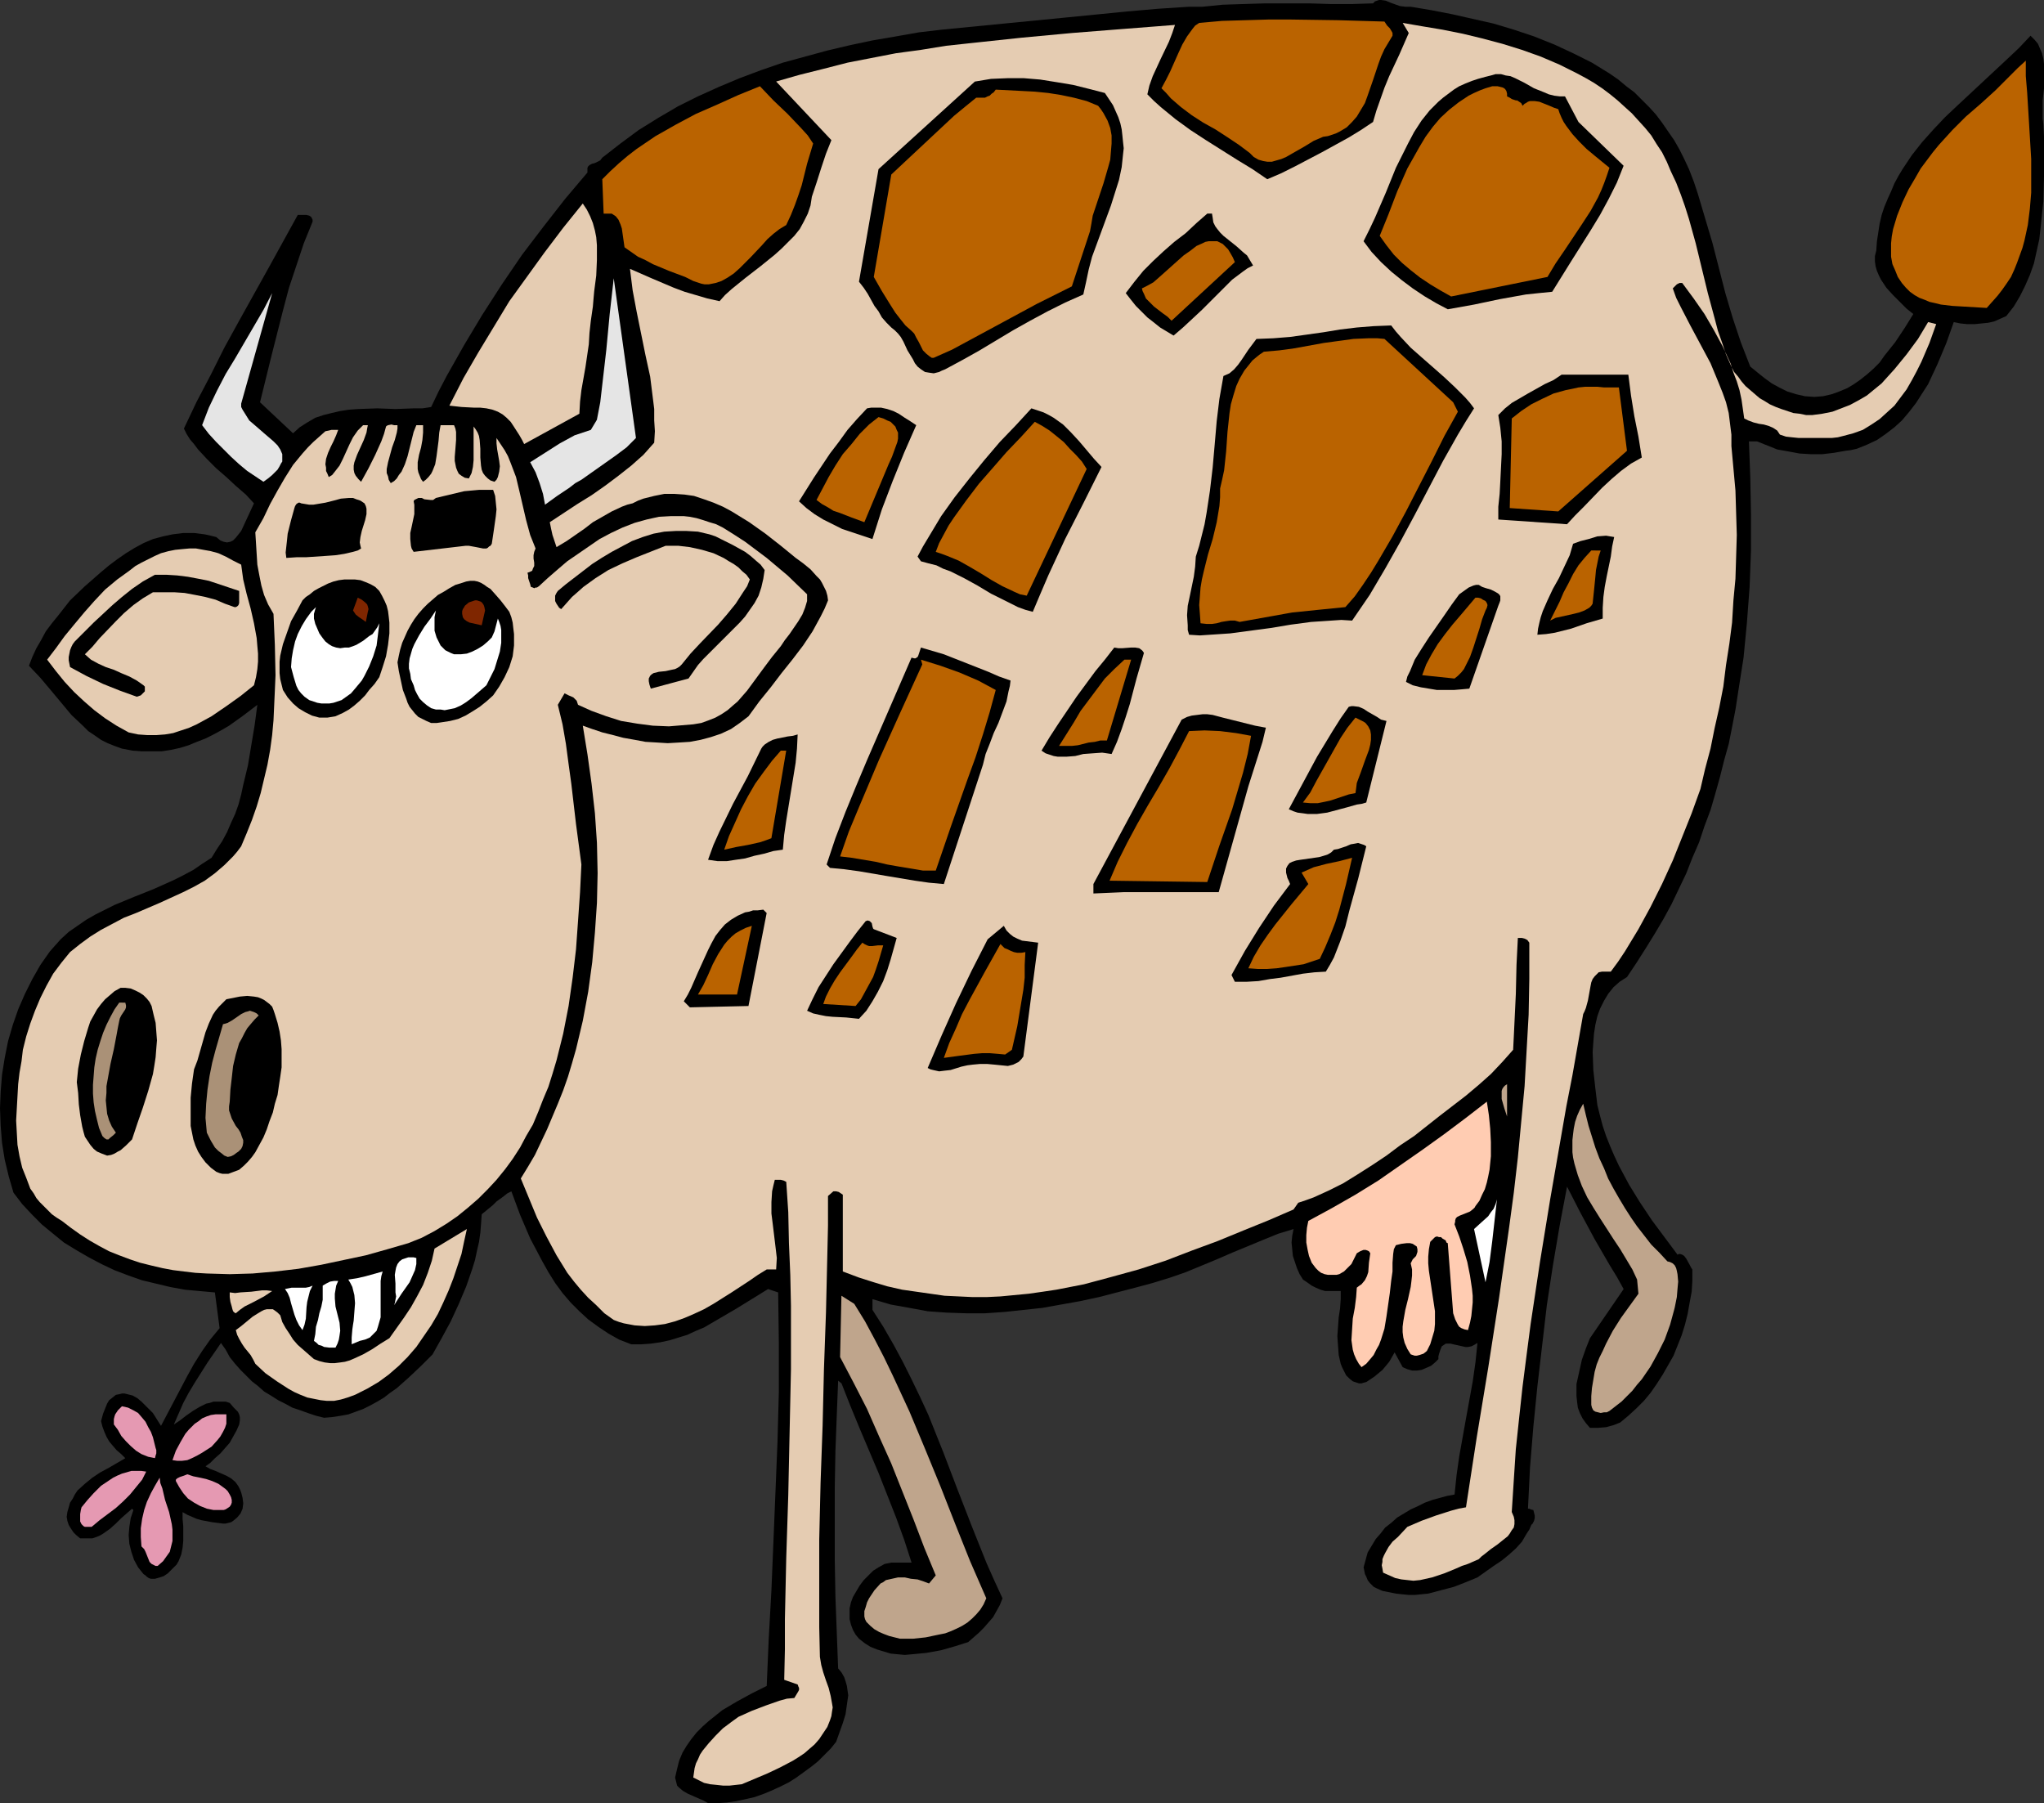 <?xml version="1.0" encoding="UTF-8" standalone="no"?>
<svg
   version="1.0"
   width="129.724mm"
   height="114.425mm"
   id="svg76"
   sodipodi:docname="Cow &amp; Flower 1.wmf"
   xmlns:inkscape="http://www.inkscape.org/namespaces/inkscape"
   xmlns:sodipodi="http://sodipodi.sourceforge.net/DTD/sodipodi-0.dtd"
   xmlns="http://www.w3.org/2000/svg"
   xmlns:svg="http://www.w3.org/2000/svg">
  <rect width="100%" height="100%" fill="#333333" stroke="none"/>
  <sodipodi:namedview
     id="namedview76"
     pagecolor="#ffffff"
     bordercolor="#000000"
     borderopacity="0.25"
     inkscape:showpageshadow="2"
     inkscape:pageopacity="0.0"
     inkscape:pagecheckerboard="0"
     inkscape:deskcolor="#d1d1d1"
     inkscape:document-units="mm" />
  <defs
     id="defs1">
    <pattern
       id="WMFhbasepattern"
       patternUnits="userSpaceOnUse"
       width="6"
       height="6"
       x="0"
       y="0" />
  </defs>
  <path
     style="fill:#000000;fill-opacity:1;fill-rule:evenodd;stroke:none"
     d="m 288.456,1.616 4.848,-0.485 5.01,-0.162 5.171,-0.162 h 5.333 5.171 l 5.171,0.162 h 5.171 l 5.01,-0.162 0.485,-0.485 0.485,-0.162 L 330.795,0 h 0.485 l 1.131,0.162 1.131,0.485 2.262,0.808 1.293,0.162 h 0.646 0.646 l 4.848,0.808 5.01,0.97 5.01,1.131 5.01,1.131 4.848,1.455 4.848,1.616 4.848,1.939 4.525,2.101 4.525,2.263 2.101,1.293 2.101,1.293 2.101,1.455 1.939,1.616 1.939,1.455 1.778,1.778 1.778,1.778 1.616,1.778 1.454,1.939 1.454,2.101 1.454,2.101 1.293,2.263 1.131,2.263 1.131,2.424 1.131,2.909 0.97,2.909 1.778,5.98 1.778,5.98 3.07,11.959 1.778,5.98 1.939,5.818 1.131,2.909 1.131,2.909 1.778,1.455 1.616,1.293 1.778,1.293 1.778,0.97 1.939,0.97 2.101,0.646 2.101,0.485 2.262,0.162 2.101,-0.162 2.101,-0.485 1.778,-0.646 1.939,-0.808 1.616,-0.97 1.616,-1.131 1.616,-1.293 1.454,-1.293 1.454,-1.455 1.131,-1.616 2.586,-3.232 2.262,-3.394 2.101,-3.394 -1.616,-1.293 -1.616,-1.616 -1.616,-1.616 -1.616,-1.778 -0.646,-0.97 -0.646,-0.97 -0.485,-0.97 -0.485,-1.131 -0.323,-1.131 -0.162,-1.131 v -1.293 l 0.323,-1.293 0.162,-2.263 0.323,-2.101 0.323,-2.101 0.485,-2.101 0.646,-1.939 0.808,-1.939 0.808,-1.778 0.808,-1.939 0.97,-1.778 0.97,-1.616 2.262,-3.394 2.424,-3.071 2.747,-3.071 2.747,-2.909 2.909,-2.747 11.958,-11.151 2.909,-2.747 2.747,-2.909 0.97,0.97 0.808,0.97 0.485,1.131 0.485,1.131 0.323,1.293 0.162,1.293 v 1.455 1.293 3.071 l -0.323,2.909 v 2.909 1.455 l 0.162,1.293 0.162,3.071 v 3.071 6.303 l -0.162,6.141 -0.323,3.071 -0.323,3.071 -0.323,2.909 -0.646,2.909 -0.646,2.909 -0.97,2.747 -1.131,2.586 -1.293,2.586 -1.454,2.424 -1.778,2.263 -1.454,0.646 -1.454,0.646 -1.454,0.323 -1.616,0.162 -1.616,0.162 h -1.778 l -1.616,-0.162 -1.616,-0.323 -1.778,5.01 -2.101,5.01 -1.131,2.424 -1.131,2.424 -1.454,2.263 -1.454,2.263 -1.616,2.101 -1.778,2.101 -1.778,1.616 -2.101,1.616 -2.101,1.454 -2.424,1.131 -2.424,0.97 -1.454,0.323 -1.293,0.162 -2.747,0.485 -2.747,0.323 h -2.747 l -2.747,-0.162 -2.586,-0.485 -2.747,-0.485 -2.424,-0.97 -2.424,-0.97 h -1.939 l 0.323,8.727 0.162,8.727 v 8.727 l -0.323,8.727 -0.646,8.565 -0.808,8.404 -1.293,8.242 -0.646,4.202 -0.808,4.202 -0.808,4.04 -1.131,4.04 -0.97,3.879 -1.131,4.04 -1.131,3.879 -1.454,3.879 -1.293,3.879 -1.616,3.717 -1.454,3.717 -1.778,3.717 -1.778,3.717 -1.939,3.555 -2.101,3.555 -2.101,3.394 -2.262,3.555 -2.262,3.394 -1.778,1.131 -1.454,1.293 -1.293,1.616 -0.97,1.616 -0.97,1.939 -0.646,1.778 -0.485,2.101 -0.323,2.101 -0.162,2.101 -0.162,2.263 0.162,4.364 0.485,4.364 0.485,4.04 0.646,2.586 0.646,2.424 0.808,2.424 0.97,2.424 0.97,2.263 1.131,2.424 2.424,4.525 2.586,4.202 2.909,4.364 6.141,8.242 0.323,-0.162 h 0.323 l 0.485,0.162 0.485,0.323 0.485,0.646 0.808,1.454 0.323,0.646 0.323,0.485 v 2.747 l -0.162,2.586 -0.485,2.586 -0.485,2.747 -0.646,2.586 -0.808,2.586 -0.97,2.424 -0.97,2.424 -1.293,2.263 -1.293,2.263 -1.454,2.263 -1.454,2.101 -1.616,1.939 -1.778,1.778 -1.939,1.778 -1.939,1.616 -1.616,0.646 -1.778,0.485 -1.939,0.162 h -1.939 l -0.97,-1.131 -0.808,-1.131 -0.646,-1.293 -0.485,-1.293 -0.162,-1.293 -0.162,-1.454 v -1.454 -1.454 l 0.646,-2.909 0.646,-2.909 0.97,-2.747 0.97,-2.424 8.08,-11.798 -1.616,-2.909 -1.778,-2.909 -3.555,-6.141 -3.394,-6.303 -3.232,-6.303 -1.778,9.373 -1.616,9.535 -1.454,9.535 -1.131,9.697 -1.131,9.697 -0.97,9.697 -0.808,9.858 -0.485,9.858 h 0.323 l 0.323,0.162 0.646,0.162 0.162,0.646 0.162,0.646 v 0.646 l -0.162,0.646 -0.323,0.646 -0.323,0.323 -0.485,1.131 -0.646,0.97 -1.131,1.939 -1.454,1.616 -1.616,1.454 -1.778,1.455 -1.939,1.293 -3.878,2.747 -2.747,1.131 -2.909,1.131 -3.07,0.808 -3.07,0.808 -3.232,0.323 h -1.454 l -1.616,-0.162 -1.454,-0.162 -1.616,-0.323 -1.616,-0.323 -1.454,-0.646 -0.646,-0.323 -0.485,-0.485 -0.485,-0.485 -0.485,-0.646 -0.323,-0.808 -0.323,-0.646 -0.323,-1.616 0.485,-1.778 0.485,-1.778 0.97,-1.616 0.97,-1.616 1.131,-1.293 1.131,-1.454 1.454,-1.131 1.454,-1.293 1.616,-0.97 1.616,-0.97 1.778,-0.808 1.616,-0.808 1.778,-0.646 1.778,-0.485 1.778,-0.485 1.778,-0.323 0.485,-4.687 0.646,-4.525 1.616,-9.05 1.616,-8.889 0.646,-4.525 0.485,-4.687 -0.808,0.485 -0.646,0.323 -0.808,0.162 h -0.646 l -1.454,-0.323 -1.454,-0.323 -0.646,-0.162 h -0.646 -0.485 l -0.485,0.323 -0.485,0.323 -0.323,0.808 -0.323,0.97 -0.162,0.646 v 0.646 l -0.808,0.808 -0.97,0.808 -1.131,0.485 -1.131,0.485 -1.131,0.162 h -1.131 l -1.131,-0.323 -1.131,-0.485 -1.939,-3.555 -0.646,1.131 -0.646,1.131 -0.808,0.97 -0.808,0.97 -1.939,1.616 -1.939,1.293 -0.646,0.162 -0.485,0.162 h -0.646 l -0.485,-0.162 -0.97,-0.323 -0.808,-0.646 -0.808,-0.808 -0.485,-0.97 -0.485,-0.97 -0.323,-0.808 -0.485,-2.101 -0.162,-2.263 -0.162,-2.263 0.162,-2.263 0.162,-2.263 0.323,-2.101 0.162,-2.263 v -1.939 h -1.293 -1.293 -1.131 l -1.131,-0.323 -1.131,-0.485 -0.97,-0.485 -1.131,-0.808 -0.97,-0.646 -0.808,-1.293 -0.646,-1.454 -0.485,-1.454 -0.485,-1.455 -0.162,-1.616 -0.162,-1.616 0.162,-1.616 0.323,-1.616 -3.717,1.131 -3.555,1.454 -7.434,3.071 -3.717,1.616 -7.434,3.071 -3.717,1.293 -4.202,1.293 -4.202,1.131 -8.726,2.263 -4.525,0.97 -4.525,0.808 -4.525,0.808 -4.525,0.485 -4.525,0.485 -4.686,0.323 h -4.525 l -4.686,-0.162 -4.525,-0.323 -4.363,-0.808 -4.525,-0.808 -4.363,-1.293 v 2.586 l 2.586,4.04 2.424,4.202 2.262,4.202 2.101,4.202 2.101,4.364 1.939,4.202 3.555,8.889 3.394,8.889 3.394,8.727 3.555,8.889 1.939,4.364 1.939,4.202 -0.646,1.616 -0.808,1.454 -0.808,1.454 -1.131,1.293 -1.131,1.293 -1.131,1.131 -2.586,2.263 -3.07,0.97 -3.394,0.97 -3.555,0.646 -3.394,0.323 -1.778,0.162 -1.778,-0.162 -1.616,-0.162 -1.616,-0.485 -1.616,-0.485 -1.616,-0.646 -1.293,-0.808 -1.454,-1.131 -0.808,-0.97 -0.646,-1.131 -0.485,-1.293 -0.323,-1.293 v -1.293 -1.293 l 0.323,-1.454 0.485,-1.293 1.616,-2.747 0.97,-1.293 1.131,-1.131 1.131,-1.131 1.293,-0.808 1.454,-0.808 1.616,-0.323 h 4.848 l -1.778,-5.495 -1.939,-5.333 -4.202,-10.666 -2.262,-5.333 -2.262,-5.333 -2.262,-5.495 -2.101,-5.333 -0.808,-0.646 -0.323,8.242 -0.323,8.565 -0.162,8.727 v 8.727 8.727 l 0.162,8.889 0.323,8.565 0.323,8.565 0.808,0.97 0.646,1.131 0.323,0.97 0.323,1.131 0.162,1.131 0.162,1.131 -0.162,1.131 -0.162,1.131 -0.323,2.263 -0.646,2.101 -0.808,2.263 -0.808,2.263 -1.293,1.616 -1.454,1.454 -1.616,1.616 -1.616,1.293 -1.778,1.293 -1.778,1.293 -1.778,1.131 -1.939,0.97 -2.101,0.97 -1.939,0.808 -2.262,0.808 -2.101,0.485 -2.262,0.485 -2.262,0.323 -2.262,0.162 h -2.262 l -1.131,-0.646 -1.131,-0.485 -2.586,-1.131 -1.131,-0.646 -0.97,-0.808 -0.485,-0.485 -0.162,-0.646 -0.162,-0.646 -0.162,-0.646 0.485,-2.101 0.485,-1.939 0.808,-1.939 0.97,-1.616 1.131,-1.616 1.293,-1.616 1.454,-1.454 1.454,-1.293 1.616,-1.293 1.616,-1.293 3.555,-2.101 3.555,-1.939 3.555,-1.778 0.485,-11.313 0.646,-11.636 0.485,-11.798 0.485,-11.798 0.485,-11.959 0.323,-11.959 v -11.959 l -0.162,-11.959 -2.424,-0.808 -7.595,4.687 -3.878,2.263 -3.878,2.263 -1.939,0.808 -2.101,0.97 -2.101,0.646 -2.101,0.646 -2.262,0.485 -2.262,0.323 -2.262,0.162 h -2.424 l -2.909,-1.131 -2.586,-1.454 -2.424,-1.616 -2.424,-1.778 -2.101,-1.939 -2.101,-2.101 -1.939,-2.263 -1.778,-2.424 -1.616,-2.586 -1.454,-2.586 -1.454,-2.747 -1.454,-2.747 -2.424,-5.656 -2.101,-5.656 -0.97,0.485 -0.808,0.646 -1.778,1.293 -0.808,0.808 -0.97,0.808 -1.778,1.454 -0.162,2.263 -0.162,2.101 -0.323,2.263 -0.485,2.101 -0.485,2.263 -0.646,2.101 -1.454,4.202 -1.778,4.202 -1.939,4.202 -2.101,3.879 -2.262,4.04 -2.747,2.747 -2.909,2.747 -2.909,2.586 -1.616,1.131 -1.454,1.131 -1.616,0.97 -1.778,0.97 -1.616,0.808 -1.778,0.646 -1.778,0.646 -1.778,0.323 -2.101,0.323 -1.939,0.162 -1.939,-0.485 -1.939,-0.646 -1.778,-0.646 -1.939,-0.646 -1.778,-0.97 -1.616,-0.808 -1.778,-1.131 -1.616,-0.97 -1.454,-1.293 -1.454,-1.131 -1.454,-1.454 -1.293,-1.293 -1.293,-1.455 -1.293,-1.616 -0.97,-1.778 -1.131,-1.616 -3.232,4.687 -3.07,4.848 -1.454,2.424 -1.293,2.424 -1.131,2.586 -1.131,2.586 1.454,-0.97 1.454,-1.131 1.616,-1.131 1.616,-0.97 1.616,-0.808 0.808,-0.162 0.97,-0.323 h 0.97 0.808 1.131 l 0.97,0.323 0.97,1.131 0.97,0.97 0.323,0.646 0.162,0.646 v 0.808 l -0.162,0.97 -0.646,1.454 -0.808,1.454 -0.808,1.455 -1.131,1.293 -1.131,1.293 -1.293,1.131 -1.131,1.131 -1.131,0.808 1.131,0.646 1.293,0.485 2.586,1.131 1.131,0.646 0.97,0.808 0.485,0.646 0.323,0.485 0.323,0.646 0.323,0.808 0.323,1.293 0.162,1.293 -0.162,1.293 -0.485,1.131 -0.808,0.97 -0.97,0.808 -0.485,0.323 -0.646,0.162 -0.646,0.162 H 53.49 l -2.586,-0.323 -2.586,-0.485 -1.131,-0.323 -1.131,-0.485 -1.131,-0.485 -1.131,-0.646 v 1.616 l 0.162,1.778 v 3.555 l -0.162,1.616 -0.323,1.616 -0.323,0.808 -0.323,0.808 -0.485,0.808 -0.646,0.646 -0.646,0.646 -0.808,0.808 -0.97,0.646 -0.97,0.323 -1.131,0.323 h -0.97 l -0.485,-0.162 -0.485,-0.323 -0.323,-0.323 -0.485,-0.323 -1.293,-1.616 -0.97,-1.778 -0.646,-1.939 -0.485,-1.939 -0.162,-2.101 0.162,-1.939 0.323,-2.101 0.646,-1.939 -0.323,-0.323 -1.293,1.131 -1.293,1.131 -1.293,1.293 -1.454,1.293 -1.616,1.131 -0.808,0.485 -0.808,0.323 -0.97,0.323 h -0.97 -0.97 -0.97 l -0.97,-0.808 -0.646,-0.646 -0.646,-0.97 -0.485,-0.808 -0.323,-0.97 -0.162,-0.97 0.162,-1.131 0.323,-1.131 0.323,-1.131 0.646,-0.97 0.485,-0.97 0.646,-0.97 1.778,-1.616 1.778,-1.454 1.939,-1.293 2.101,-1.131 1.939,-1.131 1.939,-1.131 -0.97,-0.97 -1.131,-0.97 -0.97,-1.131 -0.808,-0.97 -0.646,-1.131 -0.485,-1.131 -0.485,-1.293 -0.323,-1.293 0.485,-1.778 0.646,-1.616 0.323,-0.808 0.485,-0.808 0.808,-0.646 0.808,-0.646 0.808,-0.162 0.646,-0.162 h 0.646 l 0.646,0.162 1.293,0.323 1.131,0.646 0.97,0.808 0.97,0.97 1.778,1.778 1.939,3.071 6.302,-11.959 1.616,-2.909 1.939,-3.071 1.939,-2.747 2.262,-2.747 -1.131,-8.565 -3.555,-0.323 -3.555,-0.323 -3.555,-0.646 -3.394,-0.808 -3.394,-0.808 -3.232,-1.131 -3.394,-1.293 -3.07,-1.454 -3.07,-1.616 -3.07,-1.778 -2.909,-1.778 -2.586,-2.101 -2.747,-2.263 L 7.595,291.224 5.333,288.8 3.232,286.052 2.101,282.173 1.131,278.133 0.485,274.093 0.162,270.053 0,265.851 l 0.162,-4.04 0.323,-4.04 0.646,-4.04 0.808,-4.04 1.131,-3.879 1.293,-3.717 1.616,-3.717 1.778,-3.555 1.939,-3.394 2.262,-3.232 2.586,-2.909 1.939,-1.778 2.101,-1.454 2.101,-1.455 2.262,-1.293 2.262,-1.131 2.262,-1.131 4.686,-1.939 4.848,-1.939 4.686,-2.101 2.262,-1.131 2.424,-1.293 2.101,-1.454 2.262,-1.454 1.293,-2.101 1.293,-1.939 1.131,-2.101 0.97,-2.263 0.97,-2.101 0.808,-2.263 0.646,-2.424 0.485,-2.263 1.131,-4.687 0.808,-4.848 0.808,-4.848 0.646,-4.848 -3.394,2.586 -3.394,2.424 -1.939,1.131 -1.778,0.97 -1.939,0.97 -2.101,0.808 -1.939,0.808 -2.101,0.646 -2.262,0.485 -2.101,0.323 h -2.262 -2.424 l -2.262,-0.162 -2.586,-0.485 -1.778,-0.646 -1.616,-0.646 -1.616,-0.808 -1.616,-1.131 -1.454,-0.97 -1.293,-1.293 -2.747,-2.586 -2.424,-2.909 -2.424,-2.909 -2.586,-3.071 -2.747,-2.909 0.808,-2.101 0.97,-2.101 1.131,-1.939 1.131,-2.101 1.454,-1.939 1.454,-1.778 2.909,-3.717 3.555,-3.394 3.878,-3.394 1.939,-1.616 1.939,-1.454 2.101,-1.455 2.101,-1.293 2.101,-1.131 2.262,-0.97 2.424,-0.646 2.262,-0.485 2.586,-0.323 h 2.586 l 2.586,0.323 1.454,0.323 1.293,0.323 0.97,0.808 0.808,0.323 0.808,0.162 0.808,-0.162 0.646,-0.323 0.646,-0.646 0.646,-0.808 0.646,-0.808 3.07,-6.626 -1.939,-2.101 -2.424,-2.101 -2.262,-2.101 -2.424,-2.101 -2.262,-2.263 -2.101,-2.263 -0.97,-1.293 -0.97,-1.131 -0.808,-1.293 -0.646,-1.293 3.07,-6.464 3.394,-6.464 3.232,-6.464 3.555,-6.464 7.11,-12.767 6.949,-12.606 h 0.323 1.778 l 0.646,0.162 0.485,0.323 0.162,0.323 0.162,0.323 v 0.485 l -2.101,5.172 -1.778,5.333 -1.778,5.333 -1.454,5.495 -2.747,10.828 -2.747,11.151 7.918,7.434 1.616,-1.454 1.778,-1.131 1.939,-1.131 1.939,-0.646 1.939,-0.485 2.101,-0.485 2.101,-0.323 2.262,-0.162 4.525,-0.162 4.363,0.162 4.363,-0.162 h 2.101 l 2.101,-0.323 1.778,-3.717 1.939,-3.717 4.202,-7.434 4.363,-7.273 4.686,-7.273 4.848,-7.111 5.171,-6.788 5.171,-6.626 5.333,-6.303 v -0.485 -0.323 -0.323 l 0.162,-0.323 0.323,-0.323 0.646,-0.323 0.646,-0.162 0.646,-0.323 0.646,-0.323 0.485,-0.646 4.363,-3.394 4.363,-3.232 4.686,-2.909 4.686,-2.747 4.848,-2.424 5.01,-2.263 5.01,-2.101 5.171,-1.939 5.171,-1.778 5.333,-1.455 5.333,-1.455 5.494,-1.293 5.333,-1.131 5.656,-0.97 5.494,-0.97 5.494,-0.646 14.867,-1.455 14.867,-1.455 14.706,-1.455 7.434,-0.646 7.434,-0.485 z"
     id="path1" />
  <path
     style="fill:#ba6300;fill-opacity:1;fill-rule:evenodd;stroke:none"
     d="m 332.088,5.172 0.323,0.485 0.323,0.485 0.646,0.646 0.485,0.808 0.162,0.323 v 0.646 l -0.97,1.616 -0.97,1.616 -0.808,1.778 -0.646,1.778 -1.293,3.879 -1.293,3.717 -0.646,1.778 -0.97,1.616 -0.97,1.616 -1.131,1.293 -1.293,1.293 -1.616,0.97 -0.97,0.485 -0.97,0.323 -0.97,0.323 -1.131,0.162 -1.131,0.485 -1.131,0.485 -2.101,1.293 -1.131,0.646 -1.131,0.646 -2.262,1.293 -1.131,0.485 -1.131,0.323 -1.131,0.323 h -1.131 l -0.97,-0.162 -1.131,-0.323 -1.131,-0.646 -0.97,-0.97 -2.586,-1.939 -2.909,-1.939 -2.747,-1.778 -2.909,-1.616 -2.747,-1.778 -2.586,-1.939 -2.424,-2.101 -1.131,-1.293 -1.131,-1.131 1.131,-2.101 0.97,-1.939 1.939,-4.364 0.97,-2.101 1.131,-1.939 1.293,-1.778 0.646,-0.808 0.97,-0.646 5.494,-0.485 5.494,-0.162 5.494,-0.162 h 5.656 l 11.312,0.162 z"
     id="path2" />
  <path
     style="fill:#e5ccb2;fill-opacity:1;fill-rule:evenodd;stroke:none"
     d="m 400.768,41.049 1.293,2.747 1.131,2.909 0.97,2.747 0.97,3.071 1.616,5.818 2.909,11.959 1.616,5.98 0.808,3.071 0.97,2.747 0.97,2.909 1.293,2.909 0.646,1.293 0.97,1.131 0.808,1.131 0.97,1.131 1.131,0.97 1.131,0.97 1.131,0.97 1.131,0.646 1.293,0.808 1.454,0.646 1.293,0.485 1.454,0.485 1.454,0.485 1.454,0.162 1.616,0.323 h 1.454 l 2.424,-0.323 2.424,-0.485 2.101,-0.808 2.101,-0.808 2.101,-1.131 1.939,-1.131 1.778,-1.455 1.778,-1.455 1.454,-1.616 1.616,-1.778 1.454,-1.778 1.454,-1.778 2.747,-3.717 2.424,-4.04 1.939,0.485 -1.616,4.525 -1.939,4.525 -1.131,2.263 -1.131,2.101 -1.293,2.263 -1.454,1.939 -1.454,1.939 -1.778,1.616 -1.778,1.616 -1.939,1.293 -2.101,1.293 -2.262,0.808 -2.424,0.646 -1.293,0.323 -1.454,0.162 h -3.07 -1.778 -1.454 -1.616 l -1.616,-0.162 -1.454,-0.162 -1.454,-0.485 -0.323,-0.485 -0.323,-0.485 -0.97,-0.646 -1.131,-0.485 -1.131,-0.323 -1.131,-0.162 -1.293,-0.323 -1.293,-0.485 -0.97,-0.485 -0.323,-2.263 -0.323,-2.263 -0.485,-2.263 -0.646,-2.101 -0.808,-2.101 -0.646,-2.101 -1.939,-4.202 -2.101,-3.879 -2.262,-3.879 -2.586,-3.717 -2.747,-3.717 h -0.323 -0.323 l -0.646,0.323 -0.485,0.485 -0.485,0.485 0.808,2.263 1.131,2.263 2.262,4.364 2.424,4.525 2.424,4.525 1.939,4.687 0.97,2.424 0.808,2.263 0.646,2.586 0.323,2.586 0.323,2.586 v 2.747 l 0.485,5.333 0.485,5.333 0.162,5.333 0.162,5.333 -0.162,5.333 -0.162,5.172 -0.485,5.172 -0.323,5.333 -0.646,5.01 -0.808,5.172 -0.646,5.172 -0.97,5.01 -1.131,5.01 -0.97,4.848 -1.293,4.848 -1.131,4.848 -2.101,5.818 -2.262,5.656 -2.262,5.656 -2.586,5.656 -2.747,5.495 -2.909,5.333 -3.232,5.333 -1.616,2.424 -1.778,2.424 h -1.131 -0.97 l -0.808,0.162 -0.485,0.485 -0.485,0.485 -0.485,0.646 -0.323,0.808 -0.162,0.808 -0.323,1.778 -0.323,1.778 -0.485,1.778 -0.323,0.808 -0.323,0.646 -2.586,14.707 -1.454,7.434 -1.293,7.434 -2.586,14.868 -2.424,14.868 -2.262,15.03 -0.97,7.434 -0.97,7.596 -0.808,7.434 -0.808,7.596 -0.485,7.434 -0.485,7.596 0.485,1.131 0.162,0.808 v 0.97 l -0.162,0.808 -0.485,0.646 -0.485,0.808 -0.485,0.646 -0.808,0.646 -1.616,1.293 -1.616,1.131 -1.616,1.293 -0.646,0.485 -0.646,0.646 -2.586,1.131 -1.454,0.485 -1.454,0.646 -2.747,1.131 -2.909,0.97 -1.454,0.323 -1.454,0.323 -1.616,0.162 -1.454,-0.162 -1.454,-0.162 -1.454,-0.323 -1.454,-0.646 -1.454,-0.646 -0.162,-0.97 -0.162,-0.808 0.162,-0.808 v -0.646 l 0.323,-0.808 0.323,-0.646 0.808,-1.454 0.97,-1.293 1.293,-1.131 2.262,-2.424 3.394,-1.454 3.555,-1.293 3.555,-1.131 1.778,-0.485 1.778,-0.323 2.586,-16.808 2.747,-16.646 2.586,-16.646 2.424,-16.969 1.131,-8.404 0.97,-8.404 0.808,-8.565 0.808,-8.565 0.485,-8.565 0.485,-8.565 0.162,-8.565 v -8.727 l -0.485,-0.646 -0.646,-0.323 -0.646,-0.162 h -0.97 l -0.162,3.232 -0.162,3.232 -0.162,6.949 -0.323,6.788 -0.162,3.394 -0.162,3.232 -2.586,2.909 -2.747,2.909 -2.909,2.586 -3.07,2.586 -6.302,4.848 -6.141,4.848 -3.394,2.263 -3.232,2.424 -3.394,2.263 -3.555,2.263 -3.394,2.101 -3.555,1.778 -3.555,1.616 -1.778,0.646 -1.939,0.646 v 0 l -1.131,1.616 -5.979,2.586 -5.979,2.424 -6.302,2.586 -6.141,2.263 -6.302,2.424 -6.464,2.101 -6.464,1.778 -6.626,1.778 -6.626,1.293 -3.232,0.485 -3.394,0.485 -3.394,0.323 -3.394,0.323 -3.394,0.162 h -3.232 l -3.394,-0.162 -3.394,-0.162 -3.394,-0.485 -3.394,-0.485 -3.394,-0.485 -3.555,-0.808 -3.232,-0.97 -3.555,-1.131 -3.878,-1.455 v -18.424 l -0.485,-0.323 -0.485,-0.323 -0.646,-0.162 h -0.323 -0.323 l -1.293,1.131 v 7.111 l -0.162,7.111 -0.323,13.737 -0.485,13.575 -0.323,13.575 -0.485,13.575 -0.323,13.737 v 6.788 7.111 7.111 l 0.162,7.111 0.323,1.939 0.485,1.778 0.646,1.939 0.646,1.778 0.485,1.939 0.323,1.778 0.162,0.97 -0.162,0.97 -0.162,1.131 -0.323,0.97 -0.646,1.616 -0.97,1.454 -0.97,1.454 -1.131,1.293 -1.131,0.97 -1.293,1.131 -1.454,0.97 -1.293,0.808 -3.07,1.616 -3.07,1.454 -3.07,1.293 -3.07,1.293 -1.454,0.162 -1.454,0.162 h -1.616 l -1.454,-0.162 -1.616,-0.162 -1.454,-0.323 -1.293,-0.646 -1.293,-0.646 0.162,-1.131 0.162,-1.131 0.323,-1.131 0.485,-0.97 0.485,-1.131 0.646,-0.97 1.454,-1.778 1.616,-1.778 1.778,-1.778 1.939,-1.454 1.778,-1.293 3.232,-1.455 3.394,-1.293 3.232,-1.131 1.778,-0.485 1.778,-0.162 0.485,-0.808 0.485,-0.808 0.162,-0.323 v -0.485 l -0.162,-0.323 -0.162,-0.485 -3.232,-1.131 0.162,-7.273 v -7.273 l 0.323,-14.707 0.485,-15.03 0.323,-15.191 0.323,-15.03 v -15.191 l -0.162,-7.434 -0.323,-7.596 -0.162,-7.434 -0.485,-7.273 -0.323,-0.162 -0.323,-0.162 -0.646,-0.162 h -1.454 l -0.323,1.293 -0.323,1.454 -0.162,2.586 v 2.747 l 0.323,2.586 0.646,5.333 0.323,2.747 -0.162,2.747 h -2.262 l -2.101,1.293 -2.101,1.454 -4.202,2.747 -4.363,2.747 -2.262,1.293 -2.424,1.131 -2.262,0.97 -2.262,0.808 -2.424,0.646 -2.424,0.323 -2.424,0.162 -2.424,-0.162 -2.586,-0.485 -1.131,-0.323 -1.293,-0.485 -2.262,-1.616 -1.939,-1.939 -1.939,-1.778 -1.778,-1.939 -1.616,-1.939 -1.616,-2.101 -1.293,-2.101 -1.293,-2.101 -2.424,-4.525 -2.262,-4.525 -1.939,-4.687 -1.939,-4.687 1.778,-2.909 1.616,-2.747 1.454,-3.071 1.454,-3.071 1.293,-3.071 1.293,-3.071 1.293,-3.232 1.131,-3.232 0.97,-3.232 0.97,-3.394 0.808,-3.394 0.808,-3.394 1.293,-6.949 0.97,-7.111 0.646,-7.111 0.485,-7.111 0.162,-7.111 -0.162,-7.273 -0.485,-7.111 -0.808,-7.111 -0.97,-6.949 -1.131,-6.949 2.262,0.808 2.424,0.808 2.586,0.646 2.424,0.646 2.747,0.485 2.586,0.485 2.747,0.162 2.586,0.162 2.747,-0.162 2.586,-0.162 2.586,-0.485 2.424,-0.646 2.424,-0.808 2.424,-1.131 2.101,-1.454 2.101,-1.616 2.586,-3.555 2.747,-3.394 2.586,-3.394 2.586,-3.232 2.586,-3.394 2.262,-3.394 1.939,-3.555 0.97,-1.939 0.808,-1.939 -0.162,-1.131 -0.323,-1.131 -0.485,-0.97 -0.485,-0.97 -0.485,-0.808 -0.808,-0.808 -1.454,-1.616 -1.778,-1.455 -1.778,-1.293 -1.778,-1.454 -1.778,-1.454 -3.717,-2.909 -3.878,-2.747 -2.101,-1.293 -2.101,-1.293 -2.101,-1.131 -2.262,-0.97 -2.262,-0.808 -2.424,-0.808 -2.262,-0.323 -2.424,-0.162 h -2.424 l -2.424,0.485 -2.586,0.646 -1.293,0.485 -1.293,0.646 -1.293,0.323 -1.293,0.485 -2.424,1.131 -2.262,1.293 -2.262,1.293 -2.101,1.616 -2.101,1.455 -2.101,1.454 -2.424,1.454 -0.485,-1.454 -0.485,-1.454 -0.323,-1.455 -0.323,-1.616 6.626,-4.364 3.394,-2.101 3.232,-2.263 3.232,-2.424 3.07,-2.424 2.909,-2.586 1.293,-1.454 1.293,-1.454 0.162,-2.747 -0.162,-2.586 v -2.747 l -0.323,-2.586 -0.646,-5.172 -1.131,-5.172 -2.101,-10.343 -0.97,-5.172 -0.646,-5.172 5.171,2.263 5.333,2.263 2.586,0.97 2.747,0.808 2.747,0.808 2.909,0.646 1.293,-1.455 1.616,-1.455 3.394,-2.747 3.555,-2.747 3.394,-2.747 1.616,-1.455 1.616,-1.616 1.454,-1.455 1.293,-1.616 0.97,-1.778 0.97,-1.939 0.646,-1.939 0.323,-2.101 1.131,-3.394 1.131,-3.555 1.131,-3.394 1.293,-3.232 -13.251,-14.06 5.656,-1.616 5.818,-1.455 5.656,-1.455 5.818,-1.131 5.818,-1.131 5.979,-0.808 5.979,-0.97 5.979,-0.646 12.12,-1.293 12.12,-1.131 12.282,-0.97 12.443,-0.97 -0.646,1.939 -0.808,2.101 -1.939,4.04 -0.97,2.101 -0.97,2.101 -0.808,2.263 -0.485,2.101 1.616,1.616 1.616,1.455 3.555,2.909 3.555,2.586 3.717,2.424 7.434,4.687 3.717,2.263 3.555,2.424 3.394,-1.455 3.232,-1.616 6.464,-3.394 6.464,-3.555 2.909,-1.778 2.909,-1.939 0.808,-2.747 0.97,-2.747 0.97,-2.747 1.131,-2.747 2.424,-5.172 2.262,-5.172 -1.454,-2.424 4.686,0.808 4.848,0.808 4.848,0.97 4.686,1.131 4.848,1.293 4.686,1.455 4.525,1.616 4.525,1.939 4.202,2.101 2.101,1.131 1.939,1.131 1.939,1.293 1.939,1.455 1.778,1.455 1.778,1.616 1.616,1.455 1.616,1.778 1.616,1.778 1.454,1.778 1.293,2.101 1.293,1.939 1.131,2.263 z"
     id="path3" />
  <path
     style="fill:#ba6300;fill-opacity:1;fill-rule:evenodd;stroke:none"
     d="m 476.558,73.856 -2.747,-0.162 -2.747,-0.162 -2.747,-0.162 -2.747,-0.323 -1.293,-0.323 -1.454,-0.323 -1.131,-0.485 -1.293,-0.485 -1.131,-0.646 -1.131,-0.808 -0.97,-0.97 -0.97,-1.131 -0.97,-1.455 -0.646,-1.616 -0.646,-1.455 -0.323,-1.778 v -1.616 -1.616 l 0.162,-1.616 0.323,-1.778 0.485,-1.616 0.485,-1.616 1.293,-3.232 1.454,-3.071 1.616,-2.747 1.293,-2.263 1.454,-1.939 1.454,-1.939 1.454,-1.778 3.232,-3.555 3.232,-3.232 3.555,-3.071 3.555,-3.232 3.555,-3.555 1.778,-1.778 1.939,-1.778 v 3.717 l 0.323,3.879 0.485,7.919 0.485,8.081 v 4.04 4.04 l -0.323,3.879 -0.485,3.879 -0.808,3.717 -0.485,1.778 -0.646,1.778 -0.646,1.778 -0.646,1.616 -0.808,1.778 -0.97,1.455 -1.131,1.616 -1.131,1.455 -1.293,1.455 z"
     id="path4" />
  <path
     style="fill:#000000;fill-opacity:1;fill-rule:evenodd;stroke:none"
     d="m 378.628,29.252 10.827,10.505 -1.616,4.04 -1.939,3.879 -2.101,3.879 -2.262,3.717 -4.686,7.434 -4.525,7.273 -3.232,0.323 -3.07,0.323 -6.302,1.131 -6.141,1.293 -6.302,1.131 -2.747,-1.455 -2.747,-1.616 -2.909,-1.939 -2.586,-1.939 -2.586,-2.101 -2.424,-2.263 -2.262,-2.424 -1.939,-2.586 1.454,-2.909 1.293,-2.747 2.586,-5.98 2.424,-5.98 1.454,-2.909 1.454,-2.909 1.454,-2.747 1.778,-2.747 1.939,-2.424 2.101,-2.101 1.131,-0.97 1.293,-0.97 1.293,-0.97 1.293,-0.808 1.454,-0.646 1.616,-0.646 1.454,-0.485 1.778,-0.485 1.293,-0.323 1.131,-0.323 h 1.293 l 1.131,0.323 1.131,0.162 1.131,0.485 2.262,1.131 1.131,0.646 1.131,0.646 2.424,0.97 1.131,0.485 1.293,0.323 1.293,0.162 h 1.293 z"
     id="path5" />
  <path
     style="fill:#000000;fill-opacity:1;fill-rule:evenodd;stroke:none"
     d="m 265.024,22.302 0.97,1.455 0.97,1.455 0.646,1.455 0.646,1.455 0.485,1.455 0.323,1.455 0.162,1.455 0.162,1.616 0.162,1.455 -0.162,1.455 -0.323,3.071 -0.646,3.071 -0.97,3.071 -0.97,3.071 -1.131,3.071 -2.262,6.141 -1.131,3.071 -0.808,3.071 -0.646,3.071 -0.646,2.909 -4.363,1.939 -4.202,2.101 -4.202,2.263 -4.04,2.263 -8.08,4.848 -4.04,2.263 -4.202,2.263 -0.808,0.323 -0.646,0.323 -0.646,0.162 -0.646,0.162 -1.131,-0.162 -0.97,-0.162 -0.97,-0.646 -0.808,-0.646 -0.646,-0.808 -0.485,-0.97 -1.293,-2.101 -0.97,-2.101 -0.646,-1.131 -0.646,-0.808 -0.808,-0.808 -0.808,-0.646 -1.131,-1.131 -1.131,-1.293 -0.808,-1.455 -0.97,-1.293 -1.616,-2.909 -0.97,-1.455 -1.131,-1.455 4.686,-26.989 23.109,-21.009 1.939,-0.323 1.939,-0.323 3.878,-0.162 h 4.04 l 3.878,0.323 4.04,0.646 3.878,0.646 3.878,0.97 z"
     id="path6" />
  <path
     style="fill:#ba6300;fill-opacity:1;fill-rule:evenodd;stroke:none"
     d="m 195.051,34.423 -1.454,4.848 -0.646,2.586 -0.646,2.586 -0.808,2.424 -0.808,2.263 -0.97,2.424 -1.131,2.424 -1.616,0.97 -1.454,1.131 -1.454,1.293 -1.293,1.455 -2.747,2.909 -1.293,1.293 -1.293,1.293 -1.454,1.293 -1.454,0.97 -1.454,0.808 -1.454,0.485 -0.808,0.162 -0.808,0.162 h -0.97 l -0.808,-0.162 -0.97,-0.323 -0.97,-0.323 -0.97,-0.485 -0.97,-0.485 -3.878,-1.455 -3.878,-1.616 -1.778,-0.97 -1.778,-0.808 -1.616,-1.131 -1.616,-1.131 -0.323,-2.263 -0.323,-2.263 -0.323,-0.97 -0.485,-1.131 -0.646,-0.808 -0.97,-0.646 h -1.939 l -0.323,-8.242 1.939,-1.939 2.101,-1.939 2.101,-1.778 2.101,-1.616 4.525,-3.071 4.848,-2.747 4.848,-2.586 5.171,-2.263 5.01,-2.263 5.171,-2.101 3.232,3.394 3.394,3.232 3.232,3.394 1.616,1.778 z"
     id="path7" />
  <path
     style="fill:#ba6300;fill-opacity:1;fill-rule:evenodd;stroke:none"
     d="m 361.499,23.11 0.646,0.323 0.485,0.323 0.97,0.323 h 0.323 l 0.485,0.323 0.485,0.323 0.323,0.646 0.485,-0.485 0.323,-0.162 0.485,-0.323 0.485,-0.162 h 1.131 l 1.131,0.162 2.424,0.97 1.131,0.485 0.97,0.323 0.323,0.97 0.485,1.131 0.485,0.97 0.646,0.97 1.454,1.939 1.616,1.778 1.778,1.778 1.939,1.616 1.778,1.455 1.778,1.455 -0.646,1.939 -0.646,1.778 -0.646,1.616 -0.808,1.778 -1.778,3.232 -2.101,3.232 -4.202,6.303 -2.101,3.071 -1.939,3.232 -23.109,4.687 -2.586,-1.455 -2.424,-1.455 -2.424,-1.616 -2.262,-1.778 -2.101,-1.778 -1.939,-1.939 -1.778,-2.263 -1.616,-2.263 2.101,-5.172 2.101,-5.495 2.424,-5.495 1.454,-2.586 1.454,-2.586 1.454,-2.424 1.778,-2.424 1.778,-2.101 2.101,-1.939 2.262,-1.778 2.424,-1.616 1.293,-0.646 1.454,-0.646 1.293,-0.485 1.616,-0.485 h 0.646 0.646 l 0.646,0.162 0.646,0.162 0.485,0.323 0.323,0.485 0.162,0.646 z"
     id="path8" />
  <path
     style="fill:#ba6300;fill-opacity:1;fill-rule:evenodd;stroke:none"
     d="m 263.408,25.373 0.646,0.808 0.646,0.97 0.97,1.778 0.646,1.778 0.323,1.778 v 1.939 l -0.162,1.939 -0.162,1.939 -0.485,1.778 -1.131,3.879 -1.293,3.879 -1.293,3.879 -0.323,1.939 -0.323,1.778 -4.363,13.252 -4.202,2.101 -4.202,2.101 -16.16,8.727 -4.202,2.263 -4.363,1.939 h -0.485 l -0.485,-0.323 -0.808,-0.646 -0.808,-0.808 -0.485,-0.97 -0.485,-0.97 -0.646,-1.131 -0.485,-0.97 -0.646,-0.646 -1.454,-1.293 -1.293,-1.616 -1.131,-1.455 -1.131,-1.778 -2.101,-3.394 -1.939,-3.394 4.202,-24.565 5.01,-4.687 5.01,-4.687 5.01,-4.687 2.747,-2.263 2.586,-2.101 h 0.808 0.646 0.646 l 0.646,-0.323 0.485,-0.162 0.485,-0.485 0.485,-0.323 0.485,-0.646 6.302,0.323 3.07,0.162 3.232,0.323 3.07,0.485 3.07,0.646 3.07,0.808 z"
     id="path9" />
  <path
     style="fill:#e5ccb2;fill-opacity:1;fill-rule:evenodd;stroke:none"
     d="m 141.723,76.927 -0.323,2.909 -0.162,2.747 -0.808,5.495 -0.97,5.495 -0.323,2.747 -0.162,2.909 -13.251,7.273 -0.485,-0.97 -0.646,-1.131 -1.454,-2.263 -0.646,-0.97 -0.97,-0.97 -0.97,-0.808 -1.131,-0.646 -1.293,-0.485 -1.454,-0.323 -1.454,-0.162 h -1.454 l -3.07,-0.162 -1.454,-0.162 -1.454,-0.162 3.394,-6.626 3.555,-6.141 3.717,-6.141 3.717,-6.141 4.202,-5.818 4.202,-5.818 4.525,-5.98 4.686,-5.818 0.97,1.455 0.808,1.616 0.646,1.616 0.485,1.778 0.323,1.616 0.162,1.939 v 1.778 1.778 l -0.162,3.717 -0.485,3.717 -0.162,1.778 -0.162,1.939 z"
     id="path10" />
  <path
     style="fill:#000000;fill-opacity:1;fill-rule:evenodd;stroke:none"
     d="m 290.718,51.231 0.162,0.97 0.162,1.131 0.485,0.97 0.485,0.646 0.646,0.808 0.808,0.808 1.616,1.293 1.616,1.293 1.616,1.455 0.808,0.646 0.485,0.808 0.485,0.808 0.485,0.808 -1.293,0.646 -1.131,0.808 -2.586,1.939 -2.262,2.263 -4.848,4.848 -2.424,2.263 -2.262,2.101 -1.131,0.97 -1.131,0.97 -1.616,-0.97 -1.616,-0.97 -1.616,-1.293 -1.454,-1.131 -1.454,-1.455 -1.293,-1.293 -1.293,-1.616 -1.131,-1.455 2.101,-2.747 2.101,-2.586 2.424,-2.424 2.424,-2.263 2.586,-2.263 2.747,-2.101 2.586,-2.424 2.586,-2.263 z"
     id="path11" />
  <path
     style="fill:#ba6300;fill-opacity:1;fill-rule:evenodd;stroke:none"
     d="m 296.212,62.867 -15.19,14.06 -0.97,-0.97 -1.131,-0.808 -2.101,-1.616 -0.97,-0.97 -0.97,-0.97 -0.485,-1.131 -0.323,-0.646 -0.162,-0.646 1.293,-0.646 1.454,-0.808 1.293,-1.131 1.454,-1.293 3.07,-2.747 1.454,-1.293 1.616,-1.131 1.454,-1.131 1.454,-0.646 0.646,-0.323 0.808,-0.162 h 0.646 0.808 0.646 l 0.646,0.323 0.646,0.323 0.646,0.646 0.646,0.646 0.485,0.808 0.646,1.131 z"
     id="path12" />
  <path
     style="fill:#e5e5e5;fill-opacity:1;fill-rule:evenodd;stroke:none"
     d="m 152.55,105.047 -2.262,2.263 -2.586,1.939 -2.747,1.939 -2.747,1.939 -2.747,1.939 -1.454,0.808 -1.454,1.131 -2.909,1.939 -2.909,2.101 -0.485,-2.586 -0.808,-2.586 -0.97,-2.586 -1.293,-2.424 1.778,-1.131 1.778,-1.131 3.555,-2.263 1.778,-0.97 1.778,-0.97 1.939,-0.646 1.939,-0.646 1.454,-2.424 0.808,-4.202 0.485,-4.202 0.97,-8.404 0.808,-8.565 0.97,-8.565 z"
     id="path13" />
  <path
     style="fill:#e5e5e5;fill-opacity:1;fill-rule:evenodd;stroke:none"
     d="m 57.853,96.805 v 0.808 l 0.323,0.646 0.808,1.293 0.808,1.293 1.131,0.97 2.424,2.101 1.131,0.97 1.131,0.97 0.97,0.97 0.646,0.97 0.485,1.131 v 0.485 0.646 0.646 l -0.323,0.485 -0.323,0.646 -0.485,0.808 -0.646,0.646 -0.646,0.646 -0.97,0.808 -1.131,0.808 -1.939,-1.293 -1.939,-1.293 -1.939,-1.616 -1.939,-1.778 -1.778,-1.778 -1.778,-1.778 -1.778,-1.939 -1.616,-2.101 1.616,-4.202 1.939,-4.04 2.101,-4.04 2.262,-3.717 2.262,-3.879 2.262,-3.879 2.262,-3.879 2.101,-4.04 z"
     id="path14" />
  <path
     style="fill:#000000;fill-opacity:1;fill-rule:evenodd;stroke:none"
     d="m 333.704,78.058 1.131,1.455 1.131,1.293 2.424,2.586 2.747,2.424 2.586,2.263 2.747,2.424 2.586,2.424 2.424,2.424 1.131,1.293 0.97,1.293 -1.939,3.071 -1.939,3.232 -3.555,6.303 -6.787,12.929 -3.555,6.626 -3.555,6.303 -3.717,6.303 -2.101,3.071 -2.101,3.071 -2.586,-0.162 -2.424,0.162 -4.848,0.323 -4.848,0.646 -4.848,0.808 -4.848,0.646 -4.848,0.646 -4.848,0.323 -2.424,0.162 -2.586,-0.162 -0.323,-1.131 v -1.131 l -0.162,-2.424 0.162,-2.263 0.485,-2.263 0.97,-4.687 0.323,-2.424 0.162,-2.424 0.808,-2.586 0.646,-2.586 0.646,-2.586 0.485,-2.747 0.808,-5.333 0.646,-5.495 0.485,-5.495 0.485,-5.656 0.646,-5.333 0.97,-5.495 1.454,-0.646 1.131,-0.97 0.97,-1.131 0.808,-1.131 1.616,-2.424 0.97,-1.293 0.97,-1.293 4.04,-0.162 4.04,-0.323 8.08,-1.131 3.878,-0.646 4.04,-0.485 4.04,-0.323 z"
     id="path15" />
  <path
     style="fill:#ba6300;fill-opacity:1;fill-rule:evenodd;stroke:none"
     d="m 348.571,96.482 1.131,2.263 -3.232,5.818 -3.07,6.141 -3.07,5.98 -3.07,5.98 -3.232,5.98 -3.394,5.818 -1.778,2.909 -1.939,2.909 -1.939,2.747 -2.262,2.586 -6.464,0.646 -6.302,0.646 -6.302,1.131 -6.302,1.131 -1.131,-0.323 h -1.131 l -1.131,0.162 -0.97,0.162 -1.131,0.323 -1.131,0.162 h -1.293 l -1.454,-0.162 -0.162,-2.263 -0.162,-2.101 0.162,-2.101 0.162,-2.101 0.323,-1.939 0.485,-2.101 0.97,-3.879 1.131,-3.717 0.97,-4.04 0.323,-1.939 0.323,-1.939 0.162,-2.101 v -2.101 l 0.485,-2.101 0.485,-2.263 0.485,-4.525 0.323,-4.687 0.485,-4.525 0.323,-2.101 0.646,-2.263 0.646,-2.101 0.808,-1.778 1.131,-1.939 1.293,-1.616 0.646,-0.808 0.97,-0.808 0.808,-0.646 0.97,-0.646 3.717,-0.323 3.555,-0.485 7.11,-1.293 3.555,-0.485 3.555,-0.485 3.717,-0.162 h 1.939 l 1.778,0.162 z"
     id="path16" />
  <path
     style="fill:#000000;fill-opacity:1;fill-rule:evenodd;stroke:none"
     d="m 390.587,89.856 0.646,5.01 0.808,5.01 0.97,4.848 0.808,5.01 -2.586,1.454 -2.424,1.778 -2.262,1.939 -2.262,2.101 -4.363,4.525 -2.101,2.101 -1.939,2.101 -16.483,-1.131 v -3.071 l 0.323,-3.071 0.162,-3.071 0.162,-3.232 0.162,-3.232 v -3.071 l -0.323,-3.232 -0.485,-3.071 1.616,-1.616 1.616,-1.293 1.939,-1.131 1.939,-1.131 4.04,-2.263 2.101,-0.97 1.939,-1.293 z"
     id="path17" />
  <path
     style="fill:#ba6300;fill-opacity:1;fill-rule:evenodd;stroke:none"
     d="m 390.264,108.118 -16.483,14.545 -11.635,-0.808 0.485,-21.494 2.262,-1.778 2.424,-1.616 2.586,-1.293 2.747,-1.293 2.909,-0.808 1.616,-0.323 1.454,-0.323 1.616,-0.162 h 1.454 1.454 l 1.616,0.162 h 3.555 z"
     id="path18" />
  <path
     style="fill:#000000;fill-opacity:1;fill-rule:evenodd;stroke:none"
     d="m 219.776,101.977 -2.909,6.626 -2.747,6.788 -2.586,6.788 -2.262,7.111 -2.424,-0.808 -2.424,-0.808 -2.424,-0.808 -2.262,-1.131 -2.262,-1.131 -2.101,-1.293 -1.939,-1.454 -1.778,-1.616 3.555,-5.656 3.878,-5.818 2.101,-2.747 2.101,-2.909 2.262,-2.586 2.424,-2.586 0.97,-0.162 h 0.808 1.616 l 1.454,0.323 1.454,0.485 1.293,0.646 1.454,0.97 1.293,0.808 z"
     id="path19" />
  <path
     style="fill:#000000;fill-opacity:1;fill-rule:evenodd;stroke:none"
     d="m 264.216,111.997 -4.363,8.727 -4.363,8.565 -4.04,8.727 -1.939,4.525 -1.778,4.202 -1.778,-0.485 -1.778,-0.646 -3.232,-1.616 -3.232,-1.616 -3.232,-1.939 -3.232,-1.778 -3.232,-1.616 -1.778,-0.646 -1.616,-0.808 -1.939,-0.485 -1.778,-0.485 -0.808,-1.131 1.293,-2.424 1.454,-2.424 2.909,-4.848 3.232,-4.525 3.555,-4.525 3.555,-4.364 3.717,-4.364 3.878,-4.04 3.717,-4.04 1.454,0.485 1.454,0.485 1.293,0.646 1.131,0.646 1.131,0.808 1.131,0.808 1.939,1.939 1.939,2.101 1.778,2.101 1.778,2.101 z"
     id="path20" />
  <path
     style="fill:#ba6300;fill-opacity:1;fill-rule:evenodd;stroke:none"
     d="m 213.15,111.35 -5.818,13.899 -3.07,-1.131 -2.909,-1.131 -1.454,-0.485 -1.293,-0.808 -1.454,-0.808 -1.293,-0.97 1.454,-2.747 1.454,-2.747 1.616,-2.747 1.778,-2.747 2.101,-2.424 1.939,-2.424 2.262,-2.263 2.262,-1.778 1.131,0.323 0.97,0.485 0.808,0.323 0.646,0.646 0.485,0.485 0.323,0.808 0.323,0.646 v 0.646 0.808 l -0.162,0.808 -0.646,1.778 -0.646,1.778 z"
     id="path21" />
  <path
     style="fill:#ba6300;fill-opacity:1;fill-rule:evenodd;stroke:none"
     d="m 260.661,112.482 -14.382,30.383 -1.616,-0.323 -1.454,-0.646 -2.747,-1.293 -2.586,-1.454 -2.586,-1.616 -2.747,-1.616 -2.586,-1.454 -2.747,-1.131 -1.293,-0.485 -1.454,-0.485 0.808,-2.101 1.131,-2.101 1.131,-2.101 1.293,-1.939 2.909,-4.04 3.07,-4.04 3.394,-3.879 3.232,-3.717 3.555,-3.717 3.232,-3.555 1.778,0.97 1.778,1.131 1.616,1.293 1.778,1.455 1.454,1.616 1.454,1.454 1.454,1.616 z"
     id="path22" />
  <path
     style="fill:#e5ccb2;fill-opacity:1;fill-rule:evenodd;stroke:none"
     d="m 88.234,101.977 -0.162,0.808 -0.162,0.97 -0.646,1.778 -0.808,1.778 -0.808,1.778 -0.646,1.778 -0.162,0.808 v 0.97 l 0.162,0.808 0.323,0.646 0.646,0.808 0.646,0.646 1.778,-3.232 1.616,-3.232 1.454,-3.232 0.646,-1.778 0.485,-1.778 0.162,-0.162 0.323,-0.162 0.808,-0.162 0.646,0.162 h 0.808 v 0.808 l -0.162,0.97 -0.485,1.778 -0.646,1.778 -0.485,1.778 -0.485,1.778 -0.323,1.616 v 0.97 l 0.323,0.808 0.162,0.808 0.485,0.808 0.808,-0.485 0.646,-0.646 0.485,-0.808 0.646,-0.808 0.808,-1.778 0.646,-1.939 0.97,-3.879 0.485,-1.939 0.646,-1.616 h 1.616 v 0.808 0.97 l -0.162,1.778 -0.323,1.778 -0.485,1.778 -0.323,1.778 v 1.616 l 0.162,0.808 0.323,0.808 0.323,0.808 0.485,0.646 0.646,-0.485 0.646,-0.646 0.646,-0.808 0.323,-0.646 0.646,-1.616 0.323,-1.939 0.485,-3.717 0.162,-1.939 0.323,-1.778 h 3.232 l 0.323,0.808 0.162,0.808 v 1.939 l -0.162,2.101 -0.162,1.939 v 0.97 l 0.162,0.808 0.162,0.808 0.323,0.808 0.323,0.646 0.646,0.485 0.808,0.485 0.97,0.162 0.646,-1.293 0.323,-1.454 0.162,-1.616 v -1.454 -3.394 -1.616 V 102.3 l 0.485,0.646 0.485,0.808 0.323,0.808 0.162,0.97 0.162,2.101 v 2.101 l 0.162,1.939 0.162,0.97 0.323,0.808 0.485,0.646 0.646,0.646 0.646,0.485 0.97,0.323 0.485,-0.485 0.323,-0.646 0.323,-1.293 0.162,-1.293 -0.162,-1.293 -0.485,-2.747 -0.162,-1.454 v -1.293 l 0.97,1.454 0.97,1.454 0.808,1.455 0.646,1.616 1.293,3.394 0.808,3.394 1.616,6.949 0.97,3.555 0.646,1.616 0.646,1.616 -0.323,0.808 -0.162,0.808 v 0.808 l 0.162,0.97 v 0.808 l -0.323,0.646 -0.162,0.485 -0.323,0.162 -0.323,0.162 -0.485,0.162 0.162,0.646 v 0.646 l 0.485,1.454 0.162,0.646 0.485,0.162 0.323,0.162 0.323,-0.162 h 0.323 l 0.485,-0.323 2.101,-1.939 2.424,-2.101 2.262,-1.939 2.586,-1.778 2.586,-1.778 2.586,-1.778 2.747,-1.455 2.747,-1.293 2.909,-1.131 2.909,-0.808 2.909,-0.646 2.909,-0.162 h 1.616 1.454 l 1.454,0.162 1.616,0.323 1.616,0.485 1.454,0.485 1.616,0.485 1.616,0.808 2.586,1.616 2.747,1.778 2.586,1.939 2.586,1.939 5.01,4.202 4.686,4.525 v 0.808 0.808 l -0.485,1.616 -0.646,1.616 -0.97,1.616 -2.101,3.071 -1.131,1.454 -0.97,1.454 -2.101,2.586 -1.939,2.586 -4.04,5.495 -2.262,2.586 -1.131,0.97 -1.293,1.131 -1.454,0.97 -1.454,0.808 -1.616,0.646 -1.778,0.646 -1.939,0.323 -1.939,0.162 -3.878,0.323 -3.878,-0.162 -3.717,-0.485 -3.878,-0.646 -3.555,-1.131 -3.555,-1.293 -3.232,-1.455 -0.162,-0.485 -0.162,-0.485 -0.485,-0.485 -0.323,-0.323 -1.131,-0.485 -0.97,-0.485 -1.616,2.747 1.131,4.687 0.808,4.687 0.646,4.848 0.646,4.687 1.131,9.697 1.293,9.697 -0.323,6.626 -0.485,6.949 -0.485,6.788 -0.808,6.788 -0.97,6.788 -1.293,6.626 -0.808,3.232 -0.808,3.232 -0.97,3.232 -0.97,3.071 -1.293,3.071 -1.131,2.909 -1.293,3.071 -1.616,2.747 -1.454,2.747 -1.778,2.747 -1.778,2.424 -2.101,2.586 -2.101,2.263 -2.262,2.263 -2.424,2.101 -2.586,2.101 -2.586,1.778 -2.909,1.778 -3.07,1.616 -3.232,1.293 -5.01,1.454 -5.171,1.454 -5.333,1.131 -5.333,1.131 -5.494,0.97 -5.494,0.646 -5.494,0.485 -5.494,0.162 -5.494,-0.162 -2.747,-0.162 -2.747,-0.323 -2.586,-0.323 -2.586,-0.485 -2.747,-0.646 -2.586,-0.646 -2.424,-0.808 -2.586,-0.97 -2.424,-0.97 -2.424,-1.293 -2.262,-1.293 -2.262,-1.454 -2.262,-1.616 -2.101,-1.616 -1.293,-0.808 -1.131,-0.808 -0.97,-0.97 -0.97,-0.97 -0.97,-0.97 -0.808,-0.97 -0.646,-1.131 -0.808,-1.131 -0.97,-2.586 -0.97,-2.424 -0.646,-2.747 -0.485,-2.747 -0.162,-2.909 -0.162,-2.909 0.162,-2.909 0.162,-2.909 0.162,-2.909 0.323,-2.747 0.485,-2.747 0.323,-2.747 0.808,-3.232 0.97,-3.071 1.131,-3.071 1.293,-3.071 1.454,-2.909 1.616,-2.909 1.939,-2.586 2.101,-2.586 2.424,-1.939 2.424,-1.778 2.586,-1.616 2.747,-1.455 2.747,-1.454 2.909,-1.131 5.656,-2.424 5.656,-2.586 2.586,-1.293 2.586,-1.455 2.424,-1.778 2.262,-1.939 2.101,-2.101 0.97,-1.131 0.97,-1.293 1.293,-3.071 1.293,-3.232 1.131,-3.232 0.97,-3.232 0.808,-3.394 0.808,-3.394 0.646,-3.555 0.485,-3.555 0.323,-3.555 0.162,-3.555 0.162,-3.555 0.162,-3.717 -0.162,-7.273 -0.323,-7.434 -0.646,-1.131 -0.646,-1.131 -0.97,-2.263 -0.646,-2.263 -0.485,-2.424 -0.485,-2.586 -0.162,-2.586 -0.323,-5.172 1.939,-3.394 1.616,-3.394 1.778,-3.232 1.778,-3.071 1.939,-3.071 2.262,-2.747 1.293,-1.454 1.293,-1.293 1.454,-1.293 1.454,-1.293 0.808,-0.162 0.646,-0.162 h 0.808 0.808 l -0.485,1.293 -0.646,1.455 -0.646,1.293 -0.646,1.454 -0.485,1.454 -0.162,1.293 0.162,0.808 v 0.808 l 0.323,0.646 0.323,0.808 0.808,-0.485 0.646,-0.808 1.131,-1.455 0.808,-1.616 0.808,-1.778 0.808,-1.778 0.808,-1.616 1.131,-1.616 0.646,-0.646 0.646,-0.646 z"
     id="path23" />
  <path
     style="fill:#000000;fill-opacity:1;fill-rule:evenodd;stroke:none"
     d="m 117.968,130.42 -0.323,0.485 -0.323,0.162 -0.323,0.323 -0.323,0.162 h -0.808 l -0.808,-0.162 -0.808,-0.162 -1.778,-0.323 h -0.808 l -12.443,1.454 -0.485,-0.808 -0.162,-0.646 -0.162,-1.616 v -1.455 l 0.323,-1.454 0.646,-3.071 v -1.616 -0.646 l -0.162,-0.808 0.162,-0.323 0.323,-0.162 0.646,-0.323 h 0.808 l 0.646,0.323 1.454,0.162 h 0.646 l 0.646,-0.485 3.394,-0.808 3.394,-0.808 1.778,-0.162 1.778,-0.162 h 1.616 1.778 l 0.485,1.455 0.162,1.616 0.162,1.616 -0.162,1.616 -0.485,3.394 z"
     id="path24" />
  <path
     style="fill:#000000;fill-opacity:1;fill-rule:evenodd;stroke:none"
     d="m 87.426,120.724 0.323,0.646 0.162,0.646 v 1.293 l -0.323,1.455 -0.808,2.586 -0.323,1.454 -0.162,1.293 0.162,0.808 0.162,0.646 -0.808,0.485 -1.131,0.323 -2.101,0.485 -2.101,0.323 -2.262,0.162 -2.424,0.162 -2.424,0.162 H 71.104 l -2.424,0.162 -0.162,-1.293 0.162,-1.454 0.162,-1.454 0.162,-1.616 0.808,-3.232 0.808,-2.909 0.162,-0.485 0.323,-0.485 0.485,-0.323 h 0.323 l 0.323,0.162 0.97,0.162 0.97,0.162 h 0.97 l 0.97,-0.162 1.939,-0.323 1.939,-0.485 1.778,-0.485 1.939,-0.162 h 0.97 l 0.808,0.323 0.97,0.323 z"
     id="path25" />
  <path
     style="fill:#000000;fill-opacity:1;fill-rule:evenodd;stroke:none"
     d="m 183.416,136.723 -0.323,2.101 -0.485,2.101 -0.646,1.939 -0.97,1.778 -1.131,1.616 -1.131,1.616 -1.293,1.455 -1.454,1.454 -2.909,2.909 -2.909,2.909 -1.454,1.454 -1.293,1.454 -1.131,1.616 -1.131,1.616 -9.05,2.424 -0.323,-0.97 -0.162,-0.808 v -0.646 l 0.323,-0.646 0.323,-0.323 0.485,-0.323 0.646,-0.162 0.646,-0.162 1.616,-0.162 1.454,-0.323 0.808,-0.162 0.646,-0.323 0.485,-0.323 0.485,-0.485 2.101,-2.586 2.262,-2.424 4.363,-4.525 2.101,-2.424 2.101,-2.586 1.778,-2.747 0.97,-1.454 0.646,-1.616 -0.808,-1.131 -0.97,-0.808 -0.97,-0.97 -1.131,-0.808 -1.131,-0.646 -1.293,-0.808 -2.424,-1.131 -2.747,-0.808 -2.909,-0.646 -2.747,-0.323 h -3.07 l -6.949,2.747 -3.394,1.454 -3.394,1.616 -3.07,1.939 -2.909,2.101 -1.454,1.293 -1.293,1.131 -1.293,1.455 -1.293,1.454 -0.485,-0.323 -0.323,-0.485 -0.323,-0.485 -0.323,-0.646 v -0.646 -0.646 l 0.323,-0.646 0.323,-0.485 1.939,-1.616 2.101,-1.616 2.101,-1.616 2.101,-1.616 2.262,-1.455 2.424,-1.454 2.424,-1.293 2.424,-1.293 2.586,-0.97 2.586,-0.808 2.586,-0.485 2.747,-0.162 h 2.586 l 2.747,0.162 2.747,0.646 1.454,0.485 1.293,0.646 2.909,1.454 2.909,1.616 1.293,0.97 1.293,1.131 1.131,0.97 z"
     id="path26" />
  <path
     style="fill:#000000;fill-opacity:1;fill-rule:evenodd;stroke:none"
     d="m 387.193,128.804 -0.485,2.263 -0.323,2.424 -0.97,4.687 -0.485,2.586 -0.323,2.424 -0.162,2.586 v 2.586 l -3.878,1.131 -3.717,1.293 -1.939,0.485 -1.939,0.485 -2.101,0.323 -2.101,0.162 0.162,-1.454 0.323,-1.454 0.323,-1.293 0.485,-1.455 1.131,-2.586 1.293,-2.747 1.454,-2.586 1.293,-2.747 1.293,-2.747 0.808,-2.747 1.778,-0.646 1.939,-0.485 2.101,-0.646 2.101,-0.162 z"
     id="path27" />
  <path
     style="fill:#e5ccb2;fill-opacity:1;fill-rule:evenodd;stroke:none"
     d="m 57.853,135.43 0.485,3.555 0.808,3.394 0.97,3.555 0.808,3.555 0.646,3.555 0.162,1.939 0.162,1.778 v 1.939 l -0.162,1.778 -0.323,1.939 -0.485,1.939 -3.232,2.586 -3.394,2.424 -3.555,2.424 -1.778,0.97 -1.778,0.97 -1.778,0.808 -1.939,0.646 -1.939,0.646 -1.939,0.323 -2.101,0.162 H 35.39 l -2.262,-0.162 -2.262,-0.485 -2.909,-1.616 -2.747,-1.778 -2.586,-1.939 -2.424,-2.101 -2.424,-2.263 -2.262,-2.424 -2.101,-2.586 -2.101,-2.747 2.101,-2.747 2.101,-2.909 2.262,-2.747 2.424,-2.909 2.424,-2.747 2.586,-2.747 2.909,-2.424 2.909,-2.101 1.454,-1.131 1.454,-0.808 1.616,-0.808 1.616,-0.808 1.454,-0.646 1.778,-0.485 1.616,-0.323 1.616,-0.162 1.778,-0.162 h 1.616 l 1.778,0.323 1.778,0.323 1.778,0.485 1.778,0.808 1.778,0.97 z"
     id="path28" />
  <path
     style="fill:#ba6300;fill-opacity:1;fill-rule:evenodd;stroke:none"
     d="m 383.961,132.036 -0.485,1.454 -0.323,1.616 -0.323,1.616 -0.162,1.778 -0.323,3.232 -0.323,3.071 -0.323,0.485 -0.485,0.485 -1.131,0.646 -1.293,0.485 -1.293,0.323 -1.454,0.323 -1.454,0.323 -1.454,0.323 -1.293,0.646 1.131,-2.263 1.131,-2.263 0.97,-2.263 1.131,-2.101 1.131,-2.263 1.293,-2.101 1.454,-1.778 1.616,-1.778 z"
     id="path29" />
  <path
     style="fill:#000000;fill-opacity:1;fill-rule:evenodd;stroke:none"
     d="m 57.368,141.733 v 0.485 0.646 1.131 0.646 l -0.162,0.485 -0.323,0.323 -0.323,0.162 h -0.323 l -2.262,-0.808 -2.262,-0.97 -2.424,-0.646 -2.424,-0.485 -2.586,-0.485 -2.424,-0.162 h -2.586 -2.586 l -2.424,1.455 -2.262,1.616 -2.262,1.939 -1.939,1.939 -3.878,4.04 -1.778,2.101 -1.778,1.778 1.454,1.293 1.778,0.97 1.778,0.808 1.939,0.646 1.778,0.808 1.939,0.808 1.778,0.97 1.616,1.131 0.323,0.323 v 0.485 0.646 l -0.323,0.323 -0.323,0.323 -0.323,0.323 -0.485,0.162 -0.485,0.162 -4.04,-1.454 -4.04,-1.616 -4.04,-1.939 -3.878,-2.101 -0.162,-0.808 -0.162,-0.808 v -0.808 l 0.162,-0.808 0.162,-0.808 0.323,-0.808 0.323,-0.646 0.485,-0.646 4.525,-4.525 2.262,-2.101 2.262,-2.101 2.262,-1.939 2.424,-1.939 2.586,-1.778 2.909,-1.616 h 2.747 l 2.586,0.162 2.586,0.323 2.586,0.485 2.424,0.485 2.424,0.808 2.424,0.808 z"
     id="path30" />
  <path
     style="fill:#000000;fill-opacity:1;fill-rule:evenodd;stroke:none"
     d="m 90.981,141.733 0.646,1.131 0.646,1.293 0.485,1.131 0.323,1.293 0.162,1.293 0.162,1.455 v 2.586 l -0.323,2.747 -0.485,2.747 -0.808,2.586 -0.808,2.424 -1.131,1.616 -1.293,1.454 -0.97,1.293 -1.293,1.293 -1.293,1.131 -1.293,0.97 -1.454,0.808 -1.778,0.808 -0.97,0.162 -0.97,0.162 h -0.97 -0.97 l -1.778,-0.485 -1.616,-0.808 -1.616,-0.97 -1.293,-1.131 -1.293,-1.454 -1.131,-1.778 -0.323,-1.293 -0.323,-1.293 -0.162,-1.454 v -1.293 -1.454 l 0.162,-1.455 0.646,-2.747 0.97,-2.747 0.97,-2.747 1.454,-2.586 1.293,-2.424 0.808,-0.808 0.97,-0.646 0.97,-0.808 1.131,-0.646 2.262,-1.131 1.293,-0.485 1.293,-0.323 1.293,-0.162 h 1.293 1.293 l 1.293,0.162 1.293,0.485 1.131,0.485 1.131,0.646 z"
     id="path31" />
  <path
     style="fill:#000000;fill-opacity:1;fill-rule:evenodd;stroke:none"
     d="m 122.169,146.743 0.485,1.293 0.323,1.293 0.162,1.454 0.162,1.293 v 1.293 1.454 l -0.162,1.293 -0.162,1.293 -0.808,2.586 -1.131,2.424 -1.293,2.263 -1.454,2.101 -1.616,1.454 -1.616,1.293 -1.778,1.131 -1.616,0.97 -1.778,0.808 -1.939,0.485 -2.101,0.323 -1.131,0.162 h -1.293 l -1.131,-0.485 -0.97,-0.485 -0.97,-0.485 -0.808,-0.808 -0.646,-0.808 -0.646,-0.808 -0.485,-0.97 -0.323,-0.97 -0.808,-2.101 -0.485,-2.263 -0.485,-2.263 -0.323,-2.101 0.323,-1.616 0.323,-1.454 0.485,-1.616 0.646,-1.454 0.646,-1.455 0.808,-1.454 0.808,-1.293 0.97,-1.293 1.131,-1.293 1.131,-1.131 2.424,-2.101 1.454,-0.808 1.293,-0.808 1.454,-0.808 1.616,-0.485 0.97,-0.323 0.97,-0.162 h 0.97 l 0.808,0.162 0.808,0.323 0.808,0.485 0.646,0.485 0.808,0.485 1.293,1.454 1.131,1.293 1.131,1.454 z"
     id="path32" />
  <path
     style="fill:#000000;fill-opacity:1;fill-rule:evenodd;stroke:none"
     d="m 359.398,145.289 -6.949,19.878 -1.778,0.162 -1.939,0.162 h -1.939 -2.101 l -1.939,-0.323 -1.939,-0.323 -1.939,-0.485 -1.616,-0.808 0.323,-1.293 0.646,-1.293 1.131,-2.747 1.616,-2.586 1.778,-2.747 3.717,-5.333 1.778,-2.586 1.778,-2.424 1.131,-0.808 1.131,-0.808 1.131,-0.485 0.646,-0.162 h 0.646 l 0.808,0.485 0.97,0.323 1.131,0.323 0.97,0.485 0.808,0.485 0.323,0.323 0.162,0.323 v 0.485 0.485 l -0.162,0.485 z"
     id="path33" />
  <path
     style="fill:#7f2600;fill-opacity:1;fill-rule:evenodd;stroke:none"
     d="m 88.234,146.743 -0.485,2.424 -0.646,-0.485 -0.97,-0.646 -0.808,-0.646 -0.323,-0.485 -0.323,-0.485 1.131,-3.071 0.97,0.485 0.808,0.646 0.485,0.485 0.162,0.485 0.162,0.646 z"
     id="path34" />
  <path
     style="fill:#ba6300;fill-opacity:1;fill-rule:evenodd;stroke:none"
     d="m 356.328,146.42 -0.808,2.101 -0.646,2.263 -1.454,4.525 -0.808,2.263 -0.97,1.939 -0.485,0.97 -0.646,0.808 -0.808,0.808 -0.808,0.646 -7.757,-0.808 0.97,-2.586 1.293,-2.424 1.454,-2.424 1.778,-2.424 1.778,-2.263 1.939,-2.263 1.778,-2.101 1.778,-2.101 h 0.646 l 0.646,0.162 0.485,0.323 0.646,0.323 0.323,0.485 0.162,0.485 -0.162,0.646 z"
     id="path35" />
  <path
     style="fill:#7f2600;fill-opacity:1;fill-rule:evenodd;stroke:none"
     d="m 116.352,146.42 -0.808,3.555 -2.909,-0.646 -0.646,-0.323 -0.646,-0.485 -0.323,-0.485 -0.162,-0.808 v -0.646 l 0.162,-0.485 0.323,-0.485 0.162,-0.323 0.97,-0.808 0.97,-0.323 0.485,-0.162 h 0.485 l 0.485,0.162 0.485,0.162 0.323,0.323 0.323,0.485 0.162,0.485 z"
     id="path36" />
  <path
     style="fill:#ffffff;fill-opacity:1;fill-rule:evenodd;stroke:none"
     d="m 78.053,153.854 0.808,0.646 0.808,0.485 0.97,0.323 0.97,0.162 1.131,-0.162 h 0.97 l 0.97,-0.323 0.808,-0.323 1.616,-0.97 1.454,-1.131 0.808,-0.485 1.131,-1.616 0.485,-0.97 -0.323,2.747 -0.323,2.586 -0.808,2.586 -0.97,2.424 -1.131,2.263 -0.646,1.131 -0.808,0.97 -0.808,0.97 -0.97,1.131 -1.131,0.808 -1.131,0.808 -0.97,0.323 -0.97,0.323 -0.97,0.162 h -0.97 -0.97 l -0.97,-0.162 -0.97,-0.323 -0.97,-0.323 -1.131,-0.808 -0.808,-0.808 -0.646,-0.808 -0.485,-0.97 -0.646,-2.101 -0.646,-2.424 0.162,-2.101 0.323,-1.939 0.485,-2.101 0.646,-1.778 0.97,-1.939 0.97,-1.616 1.293,-1.778 1.454,-1.454 -0.323,0.323 -0.162,0.485 -0.323,1.131 v 1.131 l 0.323,1.293 0.485,1.131 0.485,1.131 0.808,1.131 z"
     id="path37" />
  <path
     style="fill:#ffffff;fill-opacity:1;fill-rule:evenodd;stroke:none"
     d="m 108.918,156.925 h 1.616 l 1.454,-0.162 1.293,-0.485 1.293,-0.646 1.293,-0.808 1.131,-0.97 0.97,-0.97 0.646,-1.455 0.808,-3.071 0.323,0.808 0.323,0.97 0.162,0.97 v 0.97 2.101 l -0.323,2.101 -0.646,2.101 -0.646,2.101 -0.97,1.939 -0.97,1.939 -2.424,2.101 -1.131,0.97 -1.293,0.97 -1.293,0.808 -1.454,0.646 -1.616,0.323 -0.808,0.162 -0.97,-0.162 h -1.131 l -1.131,-0.323 -0.97,-0.646 -0.97,-0.808 -0.808,-0.808 -0.646,-1.131 -0.485,-0.97 -0.323,-1.131 -0.646,-1.454 -0.162,-1.293 -0.323,-1.293 v -1.131 l 0.162,-1.293 0.323,-1.131 0.323,-1.131 0.485,-1.131 1.131,-2.101 1.293,-2.101 1.454,-1.939 1.293,-1.939 -0.323,1.616 v 1.616 1.616 l 0.485,1.616 0.646,1.293 0.323,0.646 0.485,0.485 0.646,0.646 0.646,0.323 0.646,0.323 z"
     id="path38" />
  <path
     style="fill:#000000;fill-opacity:1;fill-rule:evenodd;stroke:none"
     d="m 242.4,163.227 -0.162,1.293 -0.323,1.293 -0.485,2.424 -0.97,2.586 -0.97,2.586 -1.131,2.424 -0.97,2.586 -0.97,2.424 -0.646,2.586 -9.373,28.605 -3.555,-0.323 -3.394,-0.485 -6.787,-1.131 -6.626,-1.131 -3.555,-0.485 -3.394,-0.323 -0.808,-0.808 2.101,-6.303 2.424,-6.303 2.586,-6.303 2.586,-6.141 5.333,-12.282 5.333,-12.282 0.646,0.162 h 0.323 l 0.485,-0.323 0.162,-0.323 0.162,-0.485 0.162,-0.485 0.323,-0.97 2.747,0.808 2.747,0.808 5.333,2.101 5.333,2.101 2.586,1.131 z"
     id="path39" />
  <path
     style="fill:#000000;fill-opacity:1;fill-rule:evenodd;stroke:none"
     d="m 274.396,156.601 -1.778,6.141 -1.616,6.141 -0.97,3.071 -0.97,2.909 -1.131,3.071 -1.293,2.909 -1.131,-0.162 -1.131,-0.162 -2.262,0.162 -2.262,0.162 -1.939,0.485 -2.101,0.162 h -1.131 -0.97 l -0.97,-0.162 -0.97,-0.323 -0.97,-0.323 -0.97,-0.646 1.939,-3.232 2.101,-3.232 4.363,-6.464 2.262,-3.071 2.262,-3.071 2.262,-2.747 2.262,-2.909 0.97,0.162 h 0.97 l 2.101,-0.162 h 0.97 l 0.97,0.162 0.646,0.485 0.162,0.162 z"
     id="path40" />
  <path
     style="fill:#ba6300;fill-opacity:1;fill-rule:evenodd;stroke:none"
     d="m 238.845,165.49 -1.454,5.333 -1.616,5.333 -1.778,5.495 -1.939,5.333 -1.939,5.495 -1.939,5.495 -3.717,10.828 h -3.07 l -2.909,-0.485 -2.909,-0.485 -2.747,-0.485 -2.747,-0.646 -2.909,-0.485 -2.909,-0.485 -2.747,-0.323 2.101,-5.98 2.424,-5.818 4.848,-11.474 5.171,-11.474 5.171,-11.313 -0.323,-1.131 4.686,1.454 4.525,1.616 4.525,1.939 2.101,1.131 z"
     id="path41" />
  <path
     style="fill:#ba6300;fill-opacity:1;fill-rule:evenodd;stroke:none"
     d="m 265.509,177.611 h -1.616 l -1.293,0.323 -1.454,0.162 -1.293,0.323 -1.293,0.323 -1.454,0.162 h -1.454 -1.616 l 3.555,-5.656 1.616,-2.747 1.939,-2.586 1.939,-2.586 1.939,-2.586 2.262,-2.263 2.424,-2.263 h 1.616 z"
     id="path42" />
  <path
     style="fill:#000000;fill-opacity:1;fill-rule:evenodd;stroke:none"
     d="m 327.724,192.479 -1.131,0.323 -1.131,0.162 -2.262,0.646 -4.848,1.293 -2.424,0.323 h -1.131 -1.131 l -1.131,-0.162 -1.293,-0.162 -0.97,-0.323 -1.131,-0.485 3.394,-6.303 3.394,-6.303 3.717,-6.141 1.939,-3.071 1.939,-2.747 0.646,-0.162 h 0.485 l 1.293,0.162 1.131,0.485 0.97,0.646 1.131,0.646 1.131,0.646 0.97,0.646 1.293,0.323 z"
     id="path43" />
  <path
     style="fill:#000000;fill-opacity:1;fill-rule:evenodd;stroke:none"
     d="m 303.646,174.54 -0.808,3.394 -1.131,3.555 -2.262,7.111 -7.11,25.373 h -15.19 -7.434 l -7.434,0.323 v -2.263 l 21.17,-39.433 1.293,-0.646 1.131,-0.323 1.293,-0.162 1.293,-0.162 h 1.131 l 1.293,0.162 2.424,0.646 2.586,0.646 2.586,0.646 2.586,0.646 z"
     id="path44" />
  <path
     style="fill:#ba6300;fill-opacity:1;fill-rule:evenodd;stroke:none"
     d="m 325.139,190.217 -1.616,0.323 -1.454,0.485 -2.909,0.97 -1.454,0.323 -1.616,0.323 h -1.778 l -1.778,-0.162 1.778,-2.424 1.454,-2.747 1.454,-2.586 1.454,-2.586 1.454,-2.586 1.454,-2.586 1.616,-2.424 1.939,-2.424 0.646,0.323 0.646,0.323 0.646,0.323 0.485,0.323 0.646,0.808 0.485,0.97 0.162,0.97 v 1.293 l -0.162,1.131 -0.323,1.293 -0.97,2.586 -0.97,2.747 -0.485,1.293 -0.485,1.293 -0.162,1.293 z"
     id="path45" />
  <path
     style="fill:#ba6300;fill-opacity:1;fill-rule:evenodd;stroke:none"
     d="m 300.091,176.48 -0.808,4.364 -1.131,4.525 -1.293,4.364 -1.293,4.364 -3.07,8.727 -2.909,8.727 -23.432,-0.323 1.939,-4.525 2.262,-4.525 2.424,-4.525 2.586,-4.525 2.586,-4.364 2.586,-4.525 2.424,-4.525 2.262,-4.364 3.717,-0.162 3.717,0.162 3.878,0.485 z"
     id="path46" />
  <path
     style="fill:#000000;fill-opacity:1;fill-rule:evenodd;stroke:none"
     d="m 191.334,176.156 -0.162,3.394 -0.323,3.394 -1.131,6.949 -1.131,6.949 -0.485,3.394 -0.323,3.555 -2.262,0.323 -2.262,0.646 -2.262,0.485 -2.262,0.646 -2.262,0.323 -2.101,0.323 h -2.262 l -1.131,-0.162 -1.131,-0.162 1.293,-3.555 1.454,-3.232 3.232,-6.626 3.555,-6.626 3.232,-6.626 0.323,-0.485 0.485,-0.485 0.97,-0.646 0.97,-0.485 1.131,-0.323 2.424,-0.485 1.293,-0.162 z"
     id="path47" />
  <path
     style="fill:#ba6300;fill-opacity:1;fill-rule:evenodd;stroke:none"
     d="m 185.032,201.045 -1.293,0.485 -1.454,0.485 -2.909,0.646 -2.747,0.485 -2.909,0.646 1.131,-3.232 1.454,-3.232 1.454,-3.232 1.616,-3.071 1.778,-3.071 2.101,-2.909 1.939,-2.586 2.101,-2.424 h 1.293 z"
     id="path48" />
  <path
     style="fill:#000000;fill-opacity:1;fill-rule:evenodd;stroke:none"
     d="m 327.724,202.984 -0.97,3.879 -0.97,3.879 -2.101,7.596 -0.97,3.879 -1.293,3.717 -1.454,3.717 -0.97,1.778 -0.97,1.616 -2.747,0.162 -2.747,0.323 -5.333,0.97 -2.586,0.323 -2.747,0.485 -2.747,0.162 h -2.909 l -0.808,-1.616 1.616,-2.909 1.616,-2.909 3.394,-5.495 3.555,-5.333 3.878,-5.172 -0.323,-0.808 -0.323,-0.646 -0.162,-0.646 -0.162,-0.646 v -0.485 -0.485 l 0.323,-0.646 0.485,-0.646 0.646,-0.323 0.97,-0.323 0.97,-0.162 2.262,-0.323 2.262,-0.323 1.131,-0.323 0.97,-0.323 0.808,-0.485 0.646,-0.646 0.97,-0.162 1.939,-0.646 1.131,-0.485 0.97,-0.162 0.808,-0.162 0.97,0.323 0.485,0.162 z"
     id="path49" />
  <path
     style="fill:#ba6300;fill-opacity:1;fill-rule:evenodd;stroke:none"
     d="m 324.331,205.731 -1.454,6.303 -0.808,3.071 -0.808,3.071 -0.97,3.071 -1.131,2.909 -1.293,3.071 -1.293,2.747 -1.939,0.646 -1.939,0.646 -2.101,0.323 -2.101,0.323 -2.262,0.323 -2.262,0.162 h -2.262 l -2.262,-0.162 1.293,-2.747 1.616,-2.747 1.778,-2.586 1.778,-2.424 3.878,-4.848 4.04,-4.848 -1.616,-2.747 1.454,-0.646 1.454,-0.646 3.07,-0.808 3.07,-0.646 z"
     id="path50" />
  <path
     style="fill:#000000;fill-opacity:1;fill-rule:evenodd;stroke:none"
     d="m 183.901,218.983 -4.363,22.302 -14.059,0.323 -1.454,-1.454 0.97,-1.616 0.808,-1.616 1.616,-3.717 1.616,-3.555 0.808,-1.778 0.808,-1.616 0.97,-1.778 1.131,-1.454 1.131,-1.293 1.454,-1.131 1.616,-0.97 1.778,-0.808 0.97,-0.162 0.97,-0.323 h 1.131 l 1.293,-0.162 z"
     id="path51" />
  <path
     style="fill:#000000;fill-opacity:1;fill-rule:evenodd;stroke:none"
     d="m 209.595,222.862 5.494,2.101 -1.454,5.172 -0.808,2.586 -0.97,2.586 -1.293,2.586 -1.293,2.263 -1.454,2.263 -1.778,1.939 -3.07,-0.323 -3.232,-0.162 -1.616,-0.162 -1.616,-0.323 -1.454,-0.323 -1.454,-0.646 1.293,-2.747 1.454,-2.909 1.778,-2.747 1.778,-2.747 3.878,-5.333 1.939,-2.586 1.939,-2.424 0.485,-0.162 0.485,0.162 0.162,0.162 0.323,0.323 0.162,0.808 0.162,0.485 z"
     id="path52" />
  <path
     style="fill:#ba6300;fill-opacity:1;fill-rule:evenodd;stroke:none"
     d="m 167.417,238.538 1.293,-2.263 1.131,-2.424 1.131,-2.586 1.293,-2.424 1.454,-2.263 0.808,-0.97 0.97,-0.97 0.97,-0.808 1.131,-0.646 1.293,-0.646 1.454,-0.485 -3.555,16.484 z"
     id="path53" />
  <path
     style="fill:#000000;fill-opacity:1;fill-rule:evenodd;stroke:none"
     d="m 249.025,226.094 -3.555,27.312 -0.485,0.646 -0.646,0.646 -0.646,0.323 -0.646,0.323 -0.646,0.162 -0.646,0.162 -1.616,-0.162 -1.616,-0.162 -1.778,-0.162 h -1.616 l -1.778,0.162 -1.293,0.162 -1.454,0.323 -2.586,0.808 -1.454,0.162 -1.293,0.162 -1.454,-0.323 -0.646,-0.162 -0.646,-0.323 3.394,-7.919 3.394,-7.596 3.717,-7.757 3.878,-7.596 3.878,-3.232 0.646,1.131 0.808,0.808 0.808,0.646 0.97,0.485 1.131,0.485 1.293,0.162 1.293,0.162 z"
     id="path54" />
  <path
     style="fill:#ba6300;fill-opacity:1;fill-rule:evenodd;stroke:none"
     d="m 211.857,226.741 -1.131,3.879 -0.646,1.939 -0.646,1.778 -0.97,1.778 -0.97,1.778 -0.97,1.778 -1.293,1.616 -7.757,-0.485 0.646,-1.778 0.97,-1.939 1.131,-1.939 1.293,-1.939 2.747,-3.717 1.293,-1.778 1.293,-1.616 0.485,0.323 0.646,0.323 0.485,0.162 h 0.808 l 1.293,-0.162 z"
     id="path55" />
  <path
     style="fill:#ba6300;fill-opacity:1;fill-rule:evenodd;stroke:none"
     d="m 245.955,228.357 -0.162,3.071 v 3.071 l -0.323,2.909 -0.485,2.909 -0.97,5.818 -1.293,5.656 -1.616,1.131 -1.778,-0.162 -1.939,-0.162 h -1.778 l -1.939,0.162 -3.717,0.485 -3.555,0.485 1.293,-3.555 1.616,-3.555 1.454,-3.394 1.778,-3.394 3.717,-6.788 3.717,-6.626 0.485,0.485 0.485,0.485 0.808,0.323 0.646,0.323 0.808,0.323 0.808,0.162 h 0.97 z"
     id="path56" />
  <path
     style="fill:#000000;fill-opacity:1;fill-rule:evenodd;stroke:none"
     d="m 36.36,241.286 0.485,2.101 0.485,1.939 0.162,2.101 0.162,2.101 -0.162,1.939 -0.162,2.101 -0.323,2.101 -0.323,1.939 -1.131,4.04 -1.293,4.04 -1.293,3.717 -1.293,3.879 -1.454,1.455 -1.293,1.131 -0.646,0.323 -0.808,0.485 -0.808,0.323 -0.97,0.162 -1.293,-0.485 -1.131,-0.485 -0.808,-0.646 -0.808,-0.97 -0.646,-0.97 -0.646,-0.97 -0.323,-1.131 -0.323,-1.293 -0.485,-2.747 -0.323,-2.586 -0.162,-2.747 -0.323,-2.586 0.323,-3.232 0.646,-3.394 0.808,-3.232 0.97,-3.232 0.485,-1.455 0.808,-1.454 0.808,-1.454 0.97,-1.293 0.97,-1.131 1.131,-0.97 1.131,-0.97 1.454,-0.808 h 1.131 l 1.293,0.162 1.131,0.485 0.97,0.485 0.97,0.646 0.808,0.808 0.646,0.808 z"
     id="path57" />
  <path
     style="fill:#000000;fill-opacity:1;fill-rule:evenodd;stroke:none"
     d="m 65.933,243.225 0.646,2.101 0.485,2.101 0.323,2.101 0.162,2.101 v 2.263 2.101 l -0.323,2.263 -0.323,2.101 -0.323,2.263 -0.646,2.101 -0.485,2.101 -0.808,2.101 -0.646,1.939 -0.808,1.939 -0.97,1.778 -0.97,1.778 -0.808,1.131 -0.97,1.131 -0.97,0.97 -1.131,0.97 -1.293,0.485 -1.293,0.485 H 54.136 53.328 l -0.646,-0.162 -0.808,-0.323 -1.293,-0.97 -1.293,-1.293 -0.97,-1.293 -0.808,-1.293 -0.646,-1.454 -0.485,-1.455 -0.323,-1.616 -0.323,-1.616 v -1.616 -1.778 -3.394 l 0.323,-3.394 0.485,-3.394 0.808,-2.101 0.646,-2.263 0.646,-2.263 0.646,-2.263 0.808,-2.101 0.97,-2.101 0.646,-0.97 0.808,-0.97 0.808,-0.808 0.97,-0.97 1.616,-0.323 1.616,-0.323 1.778,-0.162 1.616,0.162 0.97,0.162 0.808,0.323 0.646,0.323 0.646,0.485 0.646,0.485 0.646,0.646 0.323,0.808 z"
     id="path58" />
  <path
     style="fill:#aa9177;fill-opacity:1;fill-rule:evenodd;stroke:none"
     d="m 30.058,240.478 0.162,0.646 v 0.485 l -0.162,0.485 -0.323,0.485 -0.646,0.97 -0.323,0.646 -0.162,0.646 -0.323,1.616 -0.323,1.778 -0.646,3.394 -0.808,3.555 -0.646,3.555 -0.323,1.778 v 1.616 l -0.162,1.778 0.162,1.616 0.162,1.616 0.485,1.616 0.646,1.454 0.97,1.454 -0.323,0.323 -0.323,0.323 -0.808,0.646 -0.323,0.323 h -0.485 l -0.485,-0.323 -0.485,-0.485 -0.808,-1.939 -0.485,-1.939 -0.485,-2.101 -0.323,-2.101 -0.162,-2.101 v -2.101 l 0.162,-2.101 0.162,-2.101 0.323,-2.101 0.485,-2.101 0.646,-2.101 0.646,-1.939 0.808,-1.939 0.97,-1.939 0.97,-1.778 1.131,-1.616 z"
     id="path59" />
  <path
     style="fill:#aa9177;fill-opacity:1;fill-rule:evenodd;stroke:none"
     d="m 62.054,243.548 -0.97,0.97 -0.97,1.131 -0.808,0.97 -0.646,1.131 -0.646,1.293 -0.646,1.131 -0.808,2.747 -0.646,2.747 -0.323,2.909 -0.323,2.747 -0.162,2.909 -0.162,1.131 v 0.97 l 0.323,0.97 0.323,0.97 0.97,1.778 0.646,0.808 0.485,0.808 0.323,0.97 0.323,0.808 v 0.646 l -0.162,0.808 -0.323,0.646 -0.646,0.646 -0.485,0.323 -0.646,0.485 -0.646,0.323 -0.808,0.162 -0.808,-0.323 -0.808,-0.646 -0.646,-0.485 -0.808,-0.808 -0.97,-1.616 -0.97,-1.939 -0.162,-1.778 -0.162,-1.778 0.162,-3.394 0.323,-3.394 0.485,-3.232 0.646,-3.232 0.808,-3.071 1.778,-6.141 0.646,-0.162 0.485,-0.162 1.131,-0.646 2.101,-1.454 0.97,-0.485 0.646,-0.162 0.485,-0.162 0.485,0.162 0.485,0.162 0.646,0.323 z"
     id="path60" />
  <path
     style="fill:#bfa58c;fill-opacity:1;fill-rule:evenodd;stroke:none"
     d="m 361.499,267.79 -0.323,-0.97 -0.323,-0.97 -0.646,-2.263 v -0.97 -0.97 l 0.162,-0.485 0.323,-0.485 0.323,-0.323 0.485,-0.323 z"
     id="path61" />
  <path
     style="fill:#ffccb2;fill-opacity:1;fill-rule:evenodd;stroke:none"
     d="m 353.904,289.284 -0.162,0.323 -0.323,0.323 -0.808,0.646 -0.808,0.323 -0.808,0.323 -0.808,0.323 -0.646,0.323 -0.323,0.323 -0.162,0.485 v 0.323 l -0.162,0.646 1.131,2.909 0.97,2.909 0.97,3.232 0.646,3.232 0.485,3.232 0.162,1.616 v 1.616 l -0.162,1.616 -0.162,1.616 -0.323,1.616 -0.485,1.778 -0.808,-0.162 -0.808,-0.323 -0.485,-0.323 -0.323,-0.485 -0.646,-1.293 -0.485,-1.454 -1.293,-16.808 -0.323,-0.162 -0.162,-0.485 -0.808,-0.485 -0.323,-0.323 h -0.485 l -0.485,-0.162 -0.485,0.162 -1.131,1.131 -0.323,1.778 -0.162,1.778 v 1.616 l 0.162,1.778 0.485,3.232 0.485,3.232 0.485,3.232 v 1.454 1.616 l -0.162,1.616 -0.485,1.616 -0.485,1.616 -0.808,1.616 -0.808,0.646 -0.97,0.323 -0.646,0.162 h -0.485 l -0.485,-0.162 -0.485,-0.162 -0.808,-1.293 -0.646,-1.454 -0.323,-1.293 -0.162,-1.293 v -1.293 l 0.162,-1.293 0.485,-2.747 0.646,-2.586 0.646,-2.909 0.162,-1.293 0.162,-1.455 v -1.454 l -0.323,-1.454 0.485,-0.97 0.808,-0.808 0.162,-0.485 0.162,-0.485 v -0.646 l -0.162,-0.646 -0.485,-0.323 -0.485,-0.323 -0.646,-0.162 h -0.808 l -1.293,0.162 -1.293,0.323 -0.485,0.97 -0.162,1.131 -0.162,2.101 v 2.101 l -0.162,1.131 -0.162,1.131 -0.323,2.909 -0.808,5.656 -0.485,2.909 -0.808,2.586 -0.485,1.293 -0.646,1.131 -0.646,1.293 -0.808,0.97 -0.97,1.131 -1.131,0.808 -0.646,-0.808 -0.646,-1.131 -0.485,-1.131 -0.323,-1.131 -0.162,-1.131 -0.162,-1.131 0.162,-2.586 0.162,-2.586 0.485,-2.586 0.323,-2.586 0.162,-2.263 0.646,-0.485 0.485,-0.323 0.808,-0.97 0.485,-0.97 0.323,-0.97 0.162,-2.263 0.162,-1.131 0.162,-1.131 -0.323,-0.485 -0.323,-0.162 -0.485,-0.162 h -0.485 l -0.808,0.323 -0.808,0.485 -0.646,1.293 -0.646,1.293 -0.97,0.97 -0.808,0.808 -1.131,0.646 -0.646,0.162 h -0.646 -0.646 -0.808 l -0.808,-0.162 -0.808,-0.323 -0.646,-0.485 -0.646,-0.646 -0.485,-0.646 -0.485,-0.646 -0.646,-1.616 -0.323,-1.454 -0.323,-1.778 v -1.778 l 0.162,-1.778 0.323,-1.616 5.656,-3.071 5.656,-3.232 5.494,-3.394 5.333,-3.717 5.333,-3.717 5.171,-3.717 5.171,-3.879 5.01,-3.879 0.485,3.232 0.323,3.232 0.162,3.232 v 3.394 l -0.323,3.232 -0.323,1.616 -0.323,1.454 -0.485,1.616 -0.646,1.293 -0.646,1.454 z"
     id="path62" />
  <path
     style="fill:#bfa58c;fill-opacity:1;fill-rule:evenodd;stroke:none"
     d="m 399.96,302.536 0.646,0.162 0.646,0.323 0.485,0.485 0.323,0.646 0.162,0.646 0.162,0.808 0.162,1.778 -0.162,1.778 -0.162,1.939 -0.323,1.616 -0.162,0.808 -0.162,0.646 -0.97,3.555 -1.293,3.555 -1.616,3.232 -1.778,3.232 -2.101,3.071 -1.131,1.293 -1.131,1.454 -1.293,1.293 -1.293,1.293 -1.454,1.131 -1.454,1.131 -0.646,0.323 h -0.646 l -0.808,0.162 -0.646,-0.162 -0.646,-0.162 -0.485,-0.323 -0.323,-0.646 -0.162,-0.646 v -2.101 l 0.162,-1.939 0.323,-1.939 0.323,-1.939 0.485,-1.778 0.646,-1.616 0.808,-1.616 0.808,-1.778 1.616,-3.071 1.939,-3.071 4.202,-5.818 -0.323,-3.394 -1.131,-2.424 -1.454,-2.424 -1.454,-2.424 -1.616,-2.424 -3.232,-5.01 -1.616,-2.586 -1.454,-2.424 -1.293,-2.747 -0.97,-2.586 -0.808,-2.747 -0.323,-1.454 -0.162,-1.293 v -1.454 -1.454 l 0.162,-1.455 0.162,-1.293 0.323,-1.616 0.485,-1.454 0.646,-1.455 0.808,-1.454 0.646,2.747 0.646,2.586 0.808,2.586 0.808,2.586 0.97,2.586 1.131,2.424 0.97,2.424 1.293,2.424 1.293,2.263 1.454,2.424 1.454,2.263 1.454,2.101 3.394,4.364 1.939,1.939 z"
     id="path63" />
  <path
     style="fill:#ffffff;fill-opacity:1;fill-rule:evenodd;stroke:none"
     d="m 356.328,307.546 -2.747,-12.767 1.778,-1.616 1.616,-1.454 0.646,-0.97 0.646,-0.808 0.485,-1.131 0.323,-1.131 -1.131,10.02 -0.646,5.01 -0.485,2.424 z"
     id="path64" />
  <path
     style="fill:#e5ccb2;fill-opacity:1;fill-rule:evenodd;stroke:none"
     d="m 85.163,334.536 -1.778,0.646 -1.616,0.485 -1.616,0.323 h -1.778 l -1.454,-0.162 -1.616,-0.323 -1.616,-0.323 -1.616,-0.646 -1.454,-0.646 -1.454,-0.808 -2.747,-1.778 -2.747,-1.939 -2.424,-2.263 -0.485,-0.97 -0.646,-1.131 -1.454,-1.778 -0.646,-0.97 -0.646,-1.131 -0.485,-0.97 -0.323,-1.131 1.293,-0.97 2.747,-2.263 1.293,-0.808 0.808,-0.485 0.646,-0.323 0.646,-0.162 h 0.808 0.646 l 0.485,0.323 0.646,0.485 0.646,0.646 0.485,1.616 0.808,1.454 0.97,1.454 0.808,1.293 1.131,1.293 1.293,1.131 1.293,1.131 1.293,1.131 1.293,0.485 1.293,0.323 1.293,0.162 h 1.131 l 1.293,-0.162 1.131,-0.162 1.131,-0.323 1.131,-0.485 2.101,-0.97 2.262,-1.293 1.939,-1.293 2.101,-1.293 3.555,-5.01 1.616,-2.424 1.454,-2.586 1.454,-2.747 1.131,-2.909 0.97,-2.909 0.646,-2.909 7.757,-4.687 -0.646,2.909 -0.646,3.071 -0.97,2.909 -0.97,2.909 -1.131,2.909 -1.293,2.909 -1.293,2.747 -1.616,2.747 -1.778,2.586 -1.778,2.586 -2.101,2.424 -2.101,2.101 -2.424,2.101 -2.424,1.778 -2.747,1.616 z"
     id="path65" />
  <path
     style="fill:#ffffff;fill-opacity:1;fill-rule:evenodd;stroke:none"
     d="m 94.536,313.041 0.162,-0.485 0.162,-0.808 0.162,-0.808 -0.162,-0.97 v -2.101 l -0.162,-2.101 0.162,-0.97 0.162,-0.808 0.323,-0.808 0.485,-0.646 0.646,-0.485 0.97,-0.323 0.485,-0.162 h 0.646 0.646 l 0.646,0.162 v 1.454 l -0.323,1.454 -0.646,1.454 -0.646,1.455 -1.939,2.747 z"
     id="path66" />
  <path
     style="fill:#ffffff;fill-opacity:1;fill-rule:evenodd;stroke:none"
     d="m 91.789,304.961 -0.323,1.131 -0.162,1.131 v 2.424 1.293 3.879 1.131 l -0.323,1.131 -0.323,1.131 -0.323,0.97 -0.808,0.808 -0.808,0.808 -1.131,0.485 -1.293,0.323 -1.939,0.808 v -1.616 l 0.162,-1.939 0.162,-1.131 0.162,-0.97 0.162,-2.101 0.162,-2.101 -0.162,-1.939 -0.485,-1.939 -0.485,-0.97 -0.485,-0.808 2.101,-0.323 2.101,-0.485 z"
     id="path67" />
  <path
     style="fill:#ffffff;fill-opacity:1;fill-rule:evenodd;stroke:none"
     d="m 81.123,307.223 -0.485,1.131 -0.162,0.97 -0.162,0.97 v 1.131 l 0.162,1.939 0.97,3.879 0.162,1.939 -0.162,1.131 -0.162,0.97 -0.323,0.97 -0.485,0.97 h -1.454 l -1.293,-0.162 -0.646,-0.323 -0.646,-0.162 -0.485,-0.485 -0.646,-0.485 0.323,-1.616 0.162,-1.778 0.485,-1.616 0.323,-1.616 0.485,-1.616 0.323,-1.616 v -1.616 -1.778 l 0.808,-0.485 0.97,-0.485 0.97,-0.162 z"
     id="path68" />
  <path
     style="fill:#ffffff;fill-opacity:1;fill-rule:evenodd;stroke:none"
     d="m 74.982,308.355 -0.646,1.293 -0.323,1.293 -0.323,1.293 -0.162,1.293 -0.162,2.747 -0.323,1.454 -0.485,1.293 -0.808,-1.131 -0.646,-1.293 -0.485,-1.293 -0.808,-2.747 -0.323,-1.293 -0.485,-1.131 -0.646,-0.97 0.808,-0.162 0.808,-0.162 h 1.616 1.778 l 0.808,-0.162 z"
     id="path69" />
  <path
     style="fill:#e5ccb2;fill-opacity:1;fill-rule:evenodd;stroke:none"
     d="m 65.286,309.647 -0.97,0.646 -0.97,0.646 -2.424,1.293 -2.262,1.131 -1.131,0.808 -0.97,0.808 -0.323,-0.162 -0.323,-0.323 -0.162,-0.485 -0.162,-0.646 -0.323,-1.131 -0.162,-1.131 v -1.131 l 1.293,0.162 1.293,-0.162 2.586,-0.162 2.586,-0.323 h 1.131 z"
     id="path70" />
  <path
     style="fill:#bfa58c;fill-opacity:1;fill-rule:evenodd;stroke:none"
     d="m 204.909,312.718 2.586,4.202 2.262,4.202 2.262,4.364 2.101,4.364 4.04,8.727 3.717,8.889 3.717,9.05 3.555,9.05 3.555,8.889 3.878,8.889 -0.646,1.455 -0.808,1.293 -0.97,1.131 -0.97,0.97 -1.131,0.97 -1.293,0.808 -1.293,0.646 -1.454,0.646 -1.293,0.485 -1.616,0.323 -3.07,0.646 -3.07,0.323 h -3.07 l -2.586,-0.646 -1.293,-0.485 -1.131,-0.485 -1.131,-0.646 -0.97,-0.808 -0.97,-0.97 -0.323,-0.646 -0.162,-0.646 v -1.293 l 0.323,-0.97 0.323,-1.131 0.485,-0.97 1.293,-1.939 1.454,-1.616 0.646,-0.323 0.646,-0.485 1.454,-0.323 1.454,-0.323 h 1.616 l 1.454,0.323 1.616,0.162 1.454,0.485 1.293,0.485 1.616,-1.939 -2.747,-6.626 -2.586,-6.788 -5.333,-13.414 -2.909,-6.464 -2.909,-6.626 -3.232,-6.303 -3.232,-6.141 0.323,-14.707 z"
     id="path71" />
  <path
     style="fill:#e599b2;fill-opacity:1;fill-rule:evenodd;stroke:none"
     d="m 36.683,344.717 0.323,1.293 0.323,1.293 0.162,0.485 v 0.808 l -0.162,0.485 -0.162,0.646 -1.616,-0.323 -1.616,-0.646 -1.293,-0.808 -1.293,-1.131 -1.131,-1.131 -1.131,-1.293 -0.808,-1.454 -0.97,-1.293 v -0.646 -0.646 l 0.162,-0.646 0.162,-0.485 0.646,-0.97 0.97,-0.97 1.454,0.323 1.293,0.646 1.131,0.646 0.97,1.131 0.808,0.97 0.646,1.293 0.646,1.131 z"
     id="path72" />
  <path
     style="fill:#e599b2;fill-opacity:1;fill-rule:evenodd;stroke:none"
     d="m 54.298,339.222 v 1.131 1.131 l -0.323,0.97 -0.485,0.97 -0.646,1.131 -0.646,0.808 -1.454,1.616 -2.262,1.455 -1.131,0.646 -1.293,0.646 -1.131,0.485 -1.293,0.162 h -1.131 l -1.131,-0.162 0.808,-2.263 1.131,-2.101 1.131,-1.939 0.808,-0.97 0.808,-0.808 0.646,-0.646 0.97,-0.646 0.808,-0.646 1.131,-0.485 0.97,-0.323 1.131,-0.162 h 1.293 z"
     id="path73" />
  <path
     style="fill:#e599b2;fill-opacity:1;fill-rule:evenodd;stroke:none"
     d="m 35.067,352.959 -0.97,1.939 -1.454,1.778 -1.454,1.778 -1.616,1.616 -1.778,1.616 -1.939,1.454 -1.939,1.454 -1.939,1.616 h -0.646 -0.485 -0.485 l -0.323,-0.162 -0.485,-0.485 -0.323,-0.646 v -0.97 -0.808 l 0.162,-0.97 0.162,-0.646 1.454,-1.778 1.454,-1.616 1.778,-1.778 1.939,-1.293 0.97,-0.646 0.97,-0.485 1.131,-0.485 1.131,-0.323 1.131,-0.323 h 1.131 1.293 z"
     id="path74" />
  <path
     style="fill:#e599b2;fill-opacity:1;fill-rule:evenodd;stroke:none"
     d="m 55.429,359.1 0.162,0.646 v 0.646 l -0.162,0.485 -0.323,0.485 -0.485,0.323 -0.485,0.323 -0.485,0.162 h -0.646 -1.778 l -1.616,-0.323 -1.616,-0.646 -1.454,-0.808 -1.454,-0.97 -1.131,-1.293 -0.97,-1.454 -0.808,-1.455 v -0.323 l 0.323,-0.323 0.323,-0.162 0.323,-0.162 0.97,-0.323 0.808,-0.323 1.454,0.485 1.616,0.323 1.454,0.323 1.454,0.485 1.454,0.646 1.131,0.808 0.646,0.485 0.485,0.485 0.485,0.808 z"
     id="path75" />
  <path
     style="fill:#e599b2;fill-opacity:1;fill-rule:evenodd;stroke:none"
     d="m 37.814,375.585 h -0.485 l -0.323,-0.162 -0.646,-0.323 -0.485,-0.485 -0.323,-0.808 -0.646,-1.616 -0.323,-0.646 -0.646,-0.646 -0.162,-2.263 v -2.101 l 0.323,-2.263 0.485,-2.101 0.646,-1.939 0.97,-2.101 0.97,-1.778 1.131,-1.939 0.162,1.293 0.485,1.293 0.646,2.747 0.97,2.909 0.646,2.909 0.162,1.293 v 1.455 1.293 l -0.323,1.293 -0.323,1.293 -0.808,1.131 -0.808,1.131 z"
     id="path76" />
</svg>
